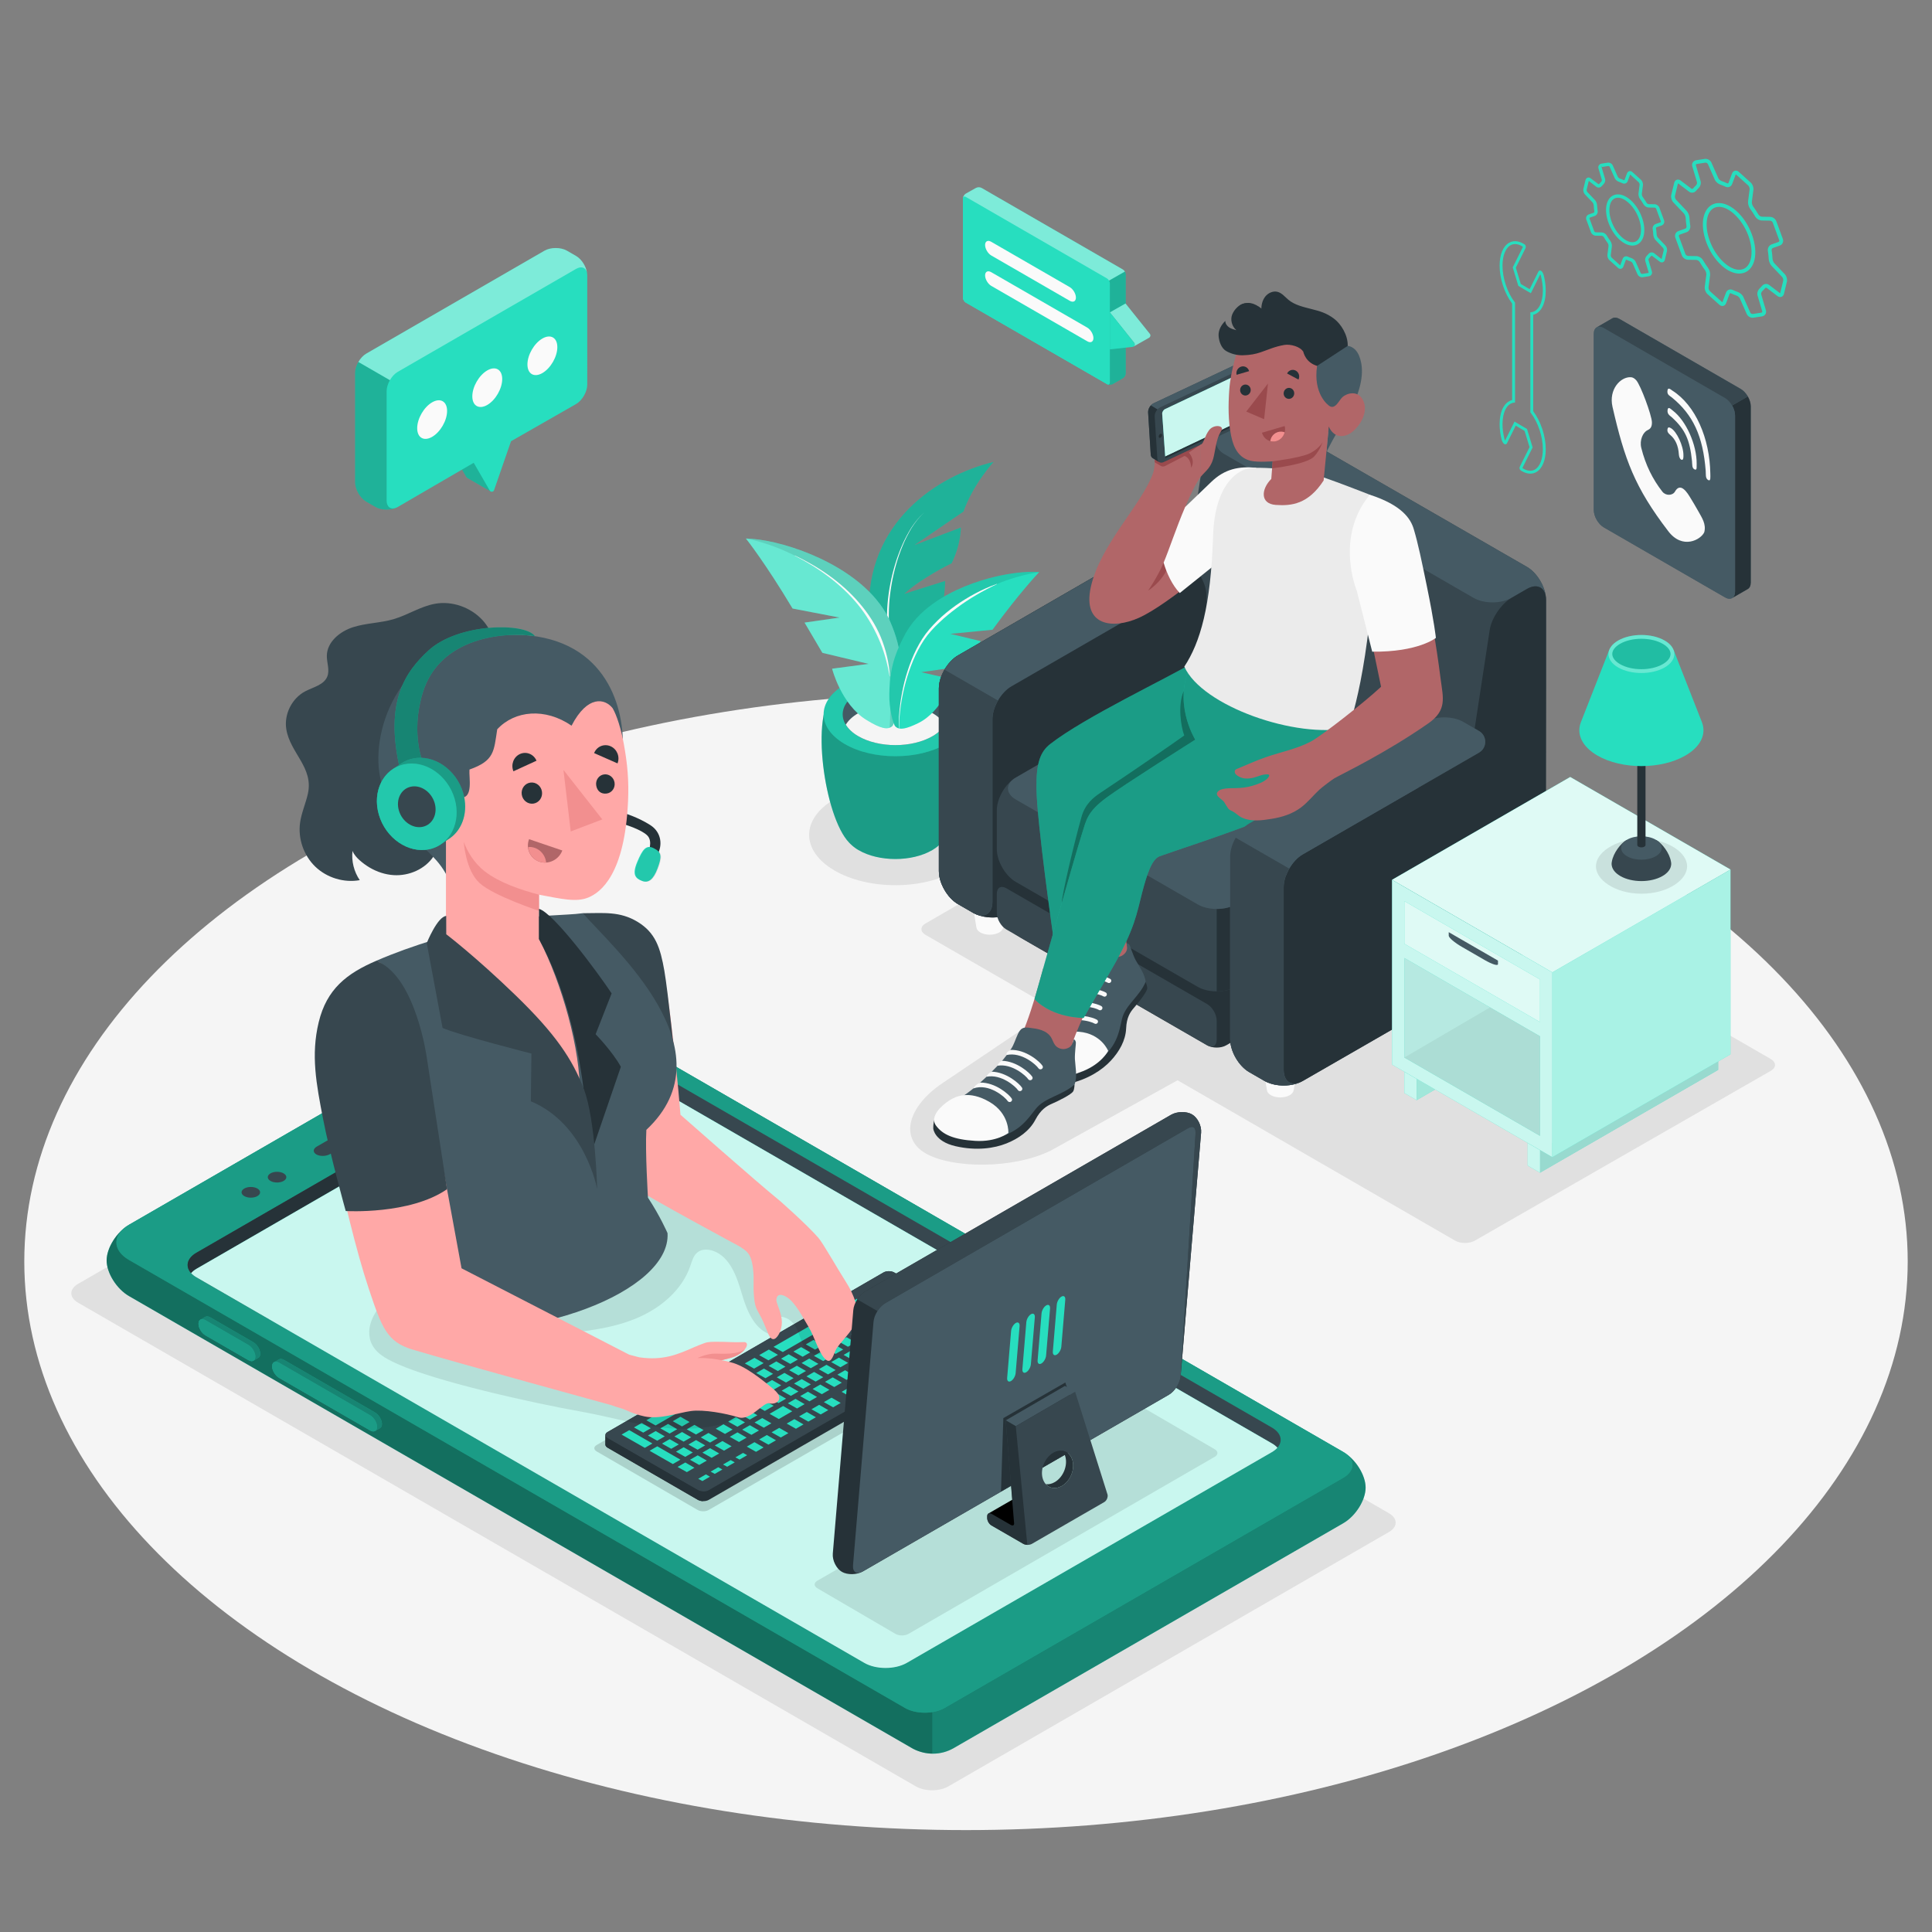 <?xml version="1.0" encoding="utf-8"?>
<!-- Generator: Adobe Illustrator 27.5.0, SVG Export Plug-In . SVG Version: 6.00 Build 0)  -->
<svg version="1.1" xmlns="http://www.w3.org/2000/svg" xmlns:xlink="http://www.w3.org/1999/xlink" x="0px" y="0px"
	 viewBox="0 0 500 500" style="enable-background:new 0 0 500 500;" xml:space="preserve">
<rect x="0" y="0" width="500" height="500" fill="#808080" stroke="none"/>
<g id="Floor">
	<ellipse id="Floor_2_" style="fill:#F5F5F5;" cx="250" cy="326.47" rx="243.714" ry="147.157"/>
</g>
<g id="Shadows">
	<path id="Shadow_1_" style="fill:#E0E0E0;" d="M20.199,337.132l216.817,125.179c2.326,1.343,6.098,1.343,8.425,0l114.012-65.825
		c2.326-1.343,2.326-3.521,0-4.864L142.636,266.443c-2.326-1.343-6.098-1.343-8.425,0L20.199,332.268
		C17.873,333.611,17.873,335.789,20.199,337.132z"/>
	<path id="Shadow_20_" style="fill:#E0E0E0;" d="M247.513,206.84c8.718,5.09,8.718,13.343,0,18.433
		c-8.719,5.09-22.854,5.09-31.572,0c-8.718-5.09-8.718-13.343,0.001-18.433C224.66,201.75,238.795,201.75,247.513,206.84z"/>
	<path id="Shadow_21_" style="fill:#E0E0E0;" d="M458.341,274.111l-137.316-79.314c-1.387-0.852-3.656-0.886-5.067-0.075
		l-76.437,44.272c-1.412,0.811-1.413,2.129-0.003,2.943l33.059,19.075l-28.622,19.271c-9.161,6.171-11.132,14.323-4.402,18.209
		c6.73,3.886,22.525,4.157,32.425-0.742l32.771-18.175l13.717,7.915l58.104,33.581c1.41,0.814,3.698,0.818,5.11,0.008l76.615-43.958
		C459.708,276.31,459.728,274.963,458.341,274.111z"/>
</g>
<g id="Character_2">
	<g id="Mobile_1_">
		<g id="Mobile_2_">
			<path style="fill:#27DEBF;" d="M347.632,394.211l-100.798,58.185c-3.271,1.889-7.126,1.929-10.517,0.197L33.385,335.424
				c-3.197-1.846-5.789-5.974-5.79-9.221c-0.001-3.247,2.59-7.375,5.788-9.221l100.425-57.98c3.184-1.838,8.394-1.838,11.577,0
				L347.632,375.77c3.197,1.846,5.789,5.974,5.789,9.221C353.421,388.238,350.829,392.366,347.632,394.211z"/>
			<g>
				<path style="opacity:0.5;" d="M133.807,259.002l-100.424,57.98c-3.197,1.846-5.788,5.974-5.788,9.221
					c0.001,3.247,2.593,7.375,5.79,9.221l202.932,117.171c1.61,0.822,3.324,1.231,5.031,1.247V314.407l-95.963-55.405
					C142.201,257.163,136.991,257.163,133.807,259.002z"/>
				<path style="opacity:0.4;" d="M246.834,452.397l100.798-58.185c3.197-1.846,5.789-5.974,5.789-9.221
					c0-3.247-2.592-7.375-5.789-9.221l-106.284-61.364v139.434C243.236,453.857,245.116,453.389,246.834,452.397z"/>
			</g>
			<path style="fill:#27DEBF;" d="M244.436,442.029c-2.807,1.621-7.401,1.621-10.208,0L33.358,326.058
				c-4.319-2.493-4.319-6.573,0-9.067l100.441-57.99c3.184-1.838,8.394-1.838,11.577,0L347.623,375.77
				c3.184,1.838,3.184,4.846,0,6.684L244.436,442.029z"/>
			<path style="opacity:0.3;" d="M244.436,442.029c-2.807,1.621-7.401,1.621-10.208,0L33.358,326.058
				c-4.319-2.493-4.319-6.573,0-9.067l100.441-57.99c3.184-1.838,8.394-1.838,11.577,0L347.623,375.77
				c3.184,1.838,3.184,4.846,0,6.684L244.436,442.029z"/>
			<path style="fill:#37474F;" d="M234.681,430.352c-3.038,1.754-7.964,1.754-11.002,0L50.837,330.561
				c-3.038-1.754-3.038-4.598,0-6.352l94.487-54.546c3.026-1.747,7.976-1.747,11.002,0l172.842,99.792
				c3.026,1.747,3.025,4.605,0,6.352L234.681,430.352z"/>
			<path style="fill:#263238;" d="M150.49,268.371c-1.88,0.046-3.738,0.467-5.166,1.292l-94.487,54.546
				c-3.038,1.754-3.038,4.598,0,6.352l18.729,10.813l80.924-51.676V268.371z"/>
			<path style="fill:#27DEBF;" d="M156.391,273.793c-3.025-1.747-7.976-1.747-11.002,0l-94.487,54.546
				c-0.6,0.347-1.074,0.737-1.436,1.152c0.354,0.385,0.81,0.746,1.371,1.07l172.842,99.792c3.038,1.754,7.964,1.754,11.002,0
				l94.487-54.546c0.593-0.342,1.066-0.729,1.426-1.14c-0.352-0.389-0.797-0.757-1.362-1.083L156.391,273.793z"/>
			<path style="opacity:0.75;fill:#FFFFFF;" d="M156.391,273.793c-3.025-1.747-7.976-1.747-11.002,0l-94.487,54.546
				c-0.6,0.347-1.074,0.737-1.436,1.152c0.354,0.385,0.81,0.746,1.371,1.07l172.842,99.792c3.038,1.754,7.964,1.754,11.002,0
				l94.487-54.546c0.593-0.342,1.066-0.729,1.426-1.14c-0.352-0.389-0.797-0.757-1.362-1.083L156.391,273.793z"/>
			<g>
				<path style="fill:#37474F;" d="M85.374,298.696l16.746-9.668c0.999-0.577,1.049-1.483,0.112-2.024
					c-0.937-0.541-2.507-0.512-3.506,0.065l-16.746,9.668c-0.999,0.577-1.049,1.483-0.112,2.024
					C82.806,299.302,84.375,299.273,85.374,298.696z"/>
				<g>
					<path style="fill:#37474F;" d="M114.13,282.119c0.937-0.541,0.937-1.418,0-1.96c-0.937-0.541-2.457-0.541-3.394,0
						c-0.937,0.541-0.937,1.418,0,1.96S113.193,282.66,114.13,282.119z"/>
					<path style="fill:#37474F;" d="M120.918,278.195c0.937-0.541,0.937-1.418,0-1.959c-0.937-0.541-2.457-0.541-3.394,0
						c-0.937,0.541-0.937,1.418,0,1.959C118.461,278.736,119.981,278.736,120.918,278.195z"/>
					<path style="fill:#37474F;" d="M66.611,309.55c0.937-0.541,0.937-1.418,0-1.959c-0.937-0.541-2.457-0.541-3.394,0
						c-0.937,0.541-0.937,1.419,0,1.96C64.155,310.091,65.674,310.091,66.611,309.55z"/>
					<path style="fill:#37474F;" d="M73.399,305.626c0.937-0.541,0.937-1.418,0-1.959c-0.937-0.541-2.457-0.541-3.394,0
						c-0.937,0.541-0.937,1.418,0,1.96C70.943,306.167,72.462,306.167,73.399,305.626z"/>
				</g>
			</g>
			<g>
				<path style="fill:#27DEBF;" d="M97.041,365.536c0.999,0.577,1.809,1.922,1.809,3.004c0,0.522-0.19,0.884-0.498,1.055
					c-0.218,0.121-1.04,0.612-1.267,0.738c-0.329,0.183-0.792,0.147-1.305-0.149l-23.534-13.587
					c-0.999-0.577-1.809-1.922-1.809-3.004c0-0.499,0.173-0.851,0.457-1.031c0.224-0.141,1.08-0.635,1.306-0.761
					c0.329-0.184,0.793-0.149,1.308,0.148L97.041,365.536z"/>
				<path style="opacity:0.4;" d="M97.041,365.536c0.999,0.577,1.809,1.922,1.809,3.004c0,0.522-0.19,0.884-0.498,1.055
					c-0.218,0.121-1.04,0.612-1.267,0.738c-0.329,0.183-0.792,0.147-1.305-0.149l-23.534-13.587
					c-0.999-0.577-1.809-1.922-1.809-3.004c0-0.499,0.173-0.851,0.457-1.031c0.224-0.141,1.08-0.635,1.306-0.761
					c0.329-0.184,0.793-0.149,1.308,0.148L97.041,365.536z"/>
				<path style="fill:#27DEBF;" d="M95.779,366.265l-23.534-13.587c-0.999-0.577-1.809-0.167-1.809,0.915
					c0,1.082,0.81,2.427,1.809,3.004l23.534,13.587c0.999,0.577,1.809,0.167,1.809-0.915
					C97.588,368.187,96.778,366.842,95.779,366.265z"/>
				<path style="opacity:0.3;" d="M95.779,366.265l-23.534-13.587c-0.999-0.577-1.809-0.167-1.809,0.915
					c0,1.082,0.81,2.427,1.809,3.004l23.534,13.587c0.999,0.577,1.809,0.167,1.809-0.915
					C97.588,368.187,96.778,366.842,95.779,366.265z"/>
			</g>
			<g>
				<path style="fill:#27DEBF;" d="M65.54,347.349c0.999,0.577,1.809,1.922,1.809,3.004c0,0.522-0.19,0.884-0.499,1.055
					c-0.218,0.12-1.04,0.612-1.267,0.738c-0.329,0.183-0.792,0.147-1.305-0.149l-11.094-6.406c-0.999-0.577-1.809-1.922-1.809-3.004
					c0-0.499,0.173-0.851,0.457-1.031c0.224-0.141,1.08-0.635,1.306-0.761c0.329-0.184,0.793-0.15,1.308,0.148L65.54,347.349z"/>
				<path style="opacity:0.4;" d="M65.54,347.349c0.999,0.577,1.809,1.922,1.809,3.004c0,0.522-0.19,0.884-0.499,1.055
					c-0.218,0.12-1.04,0.612-1.267,0.738c-0.329,0.183-0.792,0.147-1.305-0.149l-11.094-6.406c-0.999-0.577-1.809-1.922-1.809-3.004
					c0-0.499,0.173-0.851,0.457-1.031c0.224-0.141,1.08-0.635,1.306-0.761c0.329-0.184,0.793-0.15,1.308,0.148L65.54,347.349z"/>
				<path style="fill:#27DEBF;" d="M64.278,348.078l-11.094-6.406c-0.999-0.577-1.809-0.167-1.809,0.915
					c0,1.082,0.81,2.427,1.809,3.004l11.094,6.406c0.999,0.577,1.809,0.167,1.809-0.915C66.087,350,65.277,348.655,64.278,348.078z"
					/>
				<path style="opacity:0.3;" d="M64.278,348.078l-11.094-6.406c-0.999-0.577-1.809-0.167-1.809,0.915
					c0,1.082,0.81,2.427,1.809,3.004l11.094,6.406c0.999,0.577,1.809,0.167,1.809-0.915C66.087,350,65.277,348.655,64.278,348.078z"
					/>
			</g>
		</g>
	</g>
	<g id="Keyboard_1_">
		<path id="Shadow_15_" style="opacity:0.15;" d="M154.403,375.619l26.15,15.161c0.786,0.455,2.06,0.456,2.847,0.003l75.058-43.276
			c0.787-0.453,0.787-1.19,0.002-1.645l-26.151-15.162c-0.786-0.455-2.06-0.456-2.847-0.003l-75.058,43.276
			C153.617,374.427,153.617,375.164,154.403,375.619z"/>
		<g id="Keyboard_4_">
			<g id="XMLID_3931_">
				<path id="XMLID_3936_" style="fill:#263238;" d="M255.401,343.628c0-0.292-0.192-0.584-0.578-0.806l-23.395-13.505
					c-0.771-0.445-2.02-0.445-2.79,0.001l-71.387,41.283c-0.385,0.223-0.577,0.514-0.577,0.805c0,0.291,0,2.163,0,2.453
					c-0.001,0.292,0.193,0.584,0.579,0.806l23.383,13.504c0.772,0.443,2.022,0.442,2.792-0.003l71.395-41.217
					c0.384-0.222,0.576-0.512,0.578-0.802C255.403,345.854,255.401,343.919,255.401,343.628z"/>
				<path id="XMLID_3935_" style="fill:#37474F;" d="M180.636,385.653l-23.383-13.442c-0.771-0.444-0.772-1.164-0.002-1.61
					l71.387-41.283c0.77-0.446,2.02-0.446,2.79-0.001l23.395,13.505c0.771,0.445,0.771,1.167,0,1.611l-71.395,41.217
					C182.658,386.095,181.407,386.097,180.636,385.653z"/>
				<path id="XMLID_3933_" style="fill:#263238;" d="M181.942,385.985v2.508c-0.473-0.011-0.945-0.118-1.311-0.322l-23.375-13.504
					c-0.387-0.225-0.58-0.515-0.58-0.806v-2.46c0,0.29,0.194,0.58,0.58,0.806l23.375,13.449
					C180.997,385.862,181.469,385.974,181.942,385.985z"/>
			</g>
			<path id="XMLID_3768_" style="fill:#27DEBF;" d="M229.863,331.448c0.025,0,0.045,0.006,0.05,0.01l2.315,1.336l-3.141,1.814
				l-2.393-1.345l3.138-1.812L229.863,331.448z M233.486,333.541c0.026,0,0.046,0.006,0.051,0.009l2.315,1.337l-2.466,1.424
				l-2.394-1.346l2.464-1.423L233.486,333.541z M225.473,333.981c0.026,0,0.045,0.006,0.051,0.009l2.316,1.337l-2.466,1.424
				l-2.394-1.346l2.463-1.422L225.473,333.981z M237.111,335.634c0.027,0,0.047,0.006,0.053,0.009l2.314,1.336l-3.986,2.301
				l-2.395-1.345l3.983-2.3L237.111,335.634z M229.772,335.685c0.026,0,0.046,0.006,0.051,0.009l2.316,1.337l-1.96,1.132
				l-2.395-1.346l1.958-1.13L229.772,335.685z M221.76,336.125c0.026,0,0.046,0.006,0.051,0.01l2.315,1.336l-2.466,1.425
				l-2.393-1.346l2.463-1.422L221.76,336.125z M226.564,337.535c0.027,0,0.048,0.007,0.054,0.01l2.314,1.337l-1.961,1.131
				l-2.393-1.345l1.957-1.13L226.564,337.535z M240.735,337.726c0.027,0,0.047,0.006,0.053,0.01l2.314,1.337l-3.142,1.814
				l-2.394-1.346l3.139-1.812L240.735,337.726z M218.046,338.27c0.026,0,0.046,0.006,0.051,0.009l2.315,1.337l-17.826,10.292
				l-2.394-1.347l17.823-10.289L218.046,338.27z M231.878,338.655c0.027,0,0.047,0.006,0.054,0.009l2.314,1.336l-1.96,1.131
				l-2.394-1.345l1.956-1.13L231.878,338.655z M223.358,339.388c0.027,0,0.047,0.006,0.053,0.009l2.314,1.337l-1.961,1.131
				l-2.393-1.345l1.956-1.13L223.358,339.388z M244.359,339.819c0.027,0,0.047,0.006,0.054,0.009l2.315,1.336l-1.961,1.131
				l-2.395-1.345l1.957-1.13L244.359,339.819z M236.347,340.26c0.026,0,0.046,0.006,0.052,0.009l2.316,1.337l-1.961,1.132
				l-2.394-1.346l1.958-1.13L236.347,340.26z M228.671,340.506c0.027,0,0.047,0.006,0.053,0.009l2.314,1.337l-1.96,1.131
				l-2.395-1.346l1.957-1.129L228.671,340.506z M220.151,341.24c0.027,0,0.047,0.006,0.054,0.009l2.314,1.337l-1.961,1.131
				l-2.394-1.346l1.958-1.129L220.151,341.24z M241.152,341.671c0.027,0,0.047,0.006,0.054,0.009l2.314,1.337l-1.96,1.131
				l-2.394-1.345l1.957-1.13L241.152,341.671z M233.14,342.112c0.026,0,0.046,0.006,0.051,0.009l2.315,1.336l-1.96,1.132
				l-2.394-1.346l1.958-1.13L233.14,342.112z M225.463,342.357c0.026,0,0.046,0.007,0.052,0.01l2.316,1.336l-1.96,1.131
				l-2.395-1.346l1.958-1.129L225.463,342.357z M248.758,342.359c0.027,0,0.047,0.006,0.053,0.01l2.316,1.336l-2.467,1.424
				l-2.394-1.346l2.464-1.421L248.758,342.359z M216.944,343.091c0.027,0,0.047,0.006,0.053,0.009l2.314,1.336l-1.961,1.131
				l-2.393-1.345l1.956-1.13L216.944,343.091z M237.945,343.522c0.028,0,0.047,0.006,0.054,0.009l2.314,1.337l-1.96,1.131
				l-2.394-1.345l1.956-1.13L237.945,343.522z M229.932,343.963c0.027,0,0.047,0.006,0.053,0.009l2.316,1.336l-1.961,1.132
				l-2.394-1.346l1.958-1.13L229.932,343.963z M222.257,344.21c0.026,0,0.046,0.006,0.051,0.009l2.316,1.337l-1.961,1.131
				l-2.394-1.346l1.957-1.129L222.257,344.21z M213.737,344.943c0.027,0,0.047,0.007,0.054,0.009l2.314,1.336l-1.96,1.131
				l-2.393-1.345l1.956-1.13L213.737,344.943z M243.65,345.308c0.026,0,0.046,0.006,0.051,0.01l2.316,1.338l-1.961,1.131
				l-2.394-1.346l1.958-1.13L243.65,345.308z M234.738,345.373c0.027,0,0.048,0.007,0.054,0.011l2.314,1.336l-1.96,1.131
				l-2.395-1.346l1.958-1.129L234.738,345.373z M226.725,345.815c0.027,0,0.047,0.006,0.052,0.009l2.316,1.336l-1.961,1.132
				l-2.394-1.346l1.957-1.13L226.725,345.815z M219.049,346.06c0.027,0,0.048,0.007,0.054,0.01l2.314,1.337l-1.961,1.131
				l-2.394-1.346l1.958-1.129L219.049,346.06z M210.529,346.793c0.026,0,0.046,0.007,0.052,0.01l2.316,1.337l-1.961,1.131
				l-2.394-1.346l1.958-1.129L210.529,346.793z M240.442,347.16c0.028,0,0.048,0.006,0.055,0.009l2.313,1.336l-1.96,1.132
				l-2.394-1.346l1.957-1.13L240.442,347.16z M231.533,347.224c0.026,0,0.045,0.006,0.051,0.01l2.316,1.337l-1.961,1.131
				l-2.394-1.346l1.958-1.129L231.533,347.224z M223.518,347.666c0.027,0,0.047,0.006,0.053,0.009l2.315,1.337l-1.96,1.132
				l-2.394-1.346l1.957-1.13L223.518,347.666z M215.843,347.912c0.026,0,0.046,0.006,0.052,0.01l2.316,1.337l-1.961,1.131
				l-2.394-1.346l1.958-1.129L215.843,347.912z M207.323,348.646c0.026,0,0.046,0.006,0.051,0.009l2.316,1.337l-1.961,1.131
				l-2.393-1.345l1.956-1.13L207.323,348.646z M237.236,349.011c0.027,0,0.047,0.006,0.053,0.009l2.313,1.336l-1.96,1.132
				l-2.394-1.346l1.958-1.13L237.236,349.011z M228.324,349.077c0.027,0,0.047,0.006,0.054,0.009l2.314,1.337l-1.961,1.131
				l-2.394-1.346l1.958-1.129L228.324,349.077z M198.972,349.282c0.027,0,0.047,0.006,0.053,0.009l2.316,1.337l-2.467,1.424
				l-2.395-1.346l2.463-1.422L198.972,349.282z M220.311,349.518c0.027,0,0.047,0.006,0.052,0.009l2.316,1.337l-1.961,1.132
				l-2.394-1.346l1.958-1.13L220.311,349.518z M212.637,349.763c0.026,0,0.045,0.006,0.05,0.009l2.316,1.337l-1.961,1.131
				l-2.394-1.346l1.958-1.129L212.637,349.763z M204.117,350.498c0.027,0,0.047,0.006,0.053,0.01l2.314,1.336l-1.961,1.131
				l-2.394-1.346l1.957-1.129L204.117,350.498z M234.029,350.863c0.026,0,0.046,0.006,0.051,0.009l2.315,1.337l-1.96,1.132
				l-2.394-1.346l1.958-1.13L234.029,350.863z M225.117,350.928c0.027,0,0.048,0.007,0.054,0.01l2.314,1.337l-1.961,1.131
				l-2.394-1.346l1.958-1.129L225.117,350.928z M217.104,351.369c0.027,0,0.047,0.006,0.053,0.01l2.316,1.336l-1.96,1.132
				l-2.394-1.346l1.958-1.13L217.104,351.369z M195.258,351.425c0.027,0,0.048,0.007,0.054,0.01l2.314,1.337l-2.466,1.424
				l-2.395-1.345l2.464-1.423L195.258,351.425z M209.428,351.615c0.027,0,0.048,0.008,0.055,0.011l2.314,1.337l-1.961,1.131
				l-2.394-1.346l1.957-1.129L209.428,351.615z M200.908,352.348c0.027,0,0.049,0.007,0.055,0.01l2.314,1.337l-1.961,1.131
				l-2.393-1.345l1.956-1.13L200.908,352.348z M221.911,352.779c0.026,0,0.046,0.006,0.051,0.009l2.316,1.338l-1.96,1.131
				l-2.395-1.346l1.957-1.129L221.911,352.779z M213.898,353.221c0.026,0,0.046,0.006,0.051,0.009l2.316,1.337l-1.961,1.131
				l-2.393-1.345l1.956-1.13L213.898,353.221z M206.222,353.466c0.026,0,0.046,0.006,0.052,0.01l2.316,1.337l-1.961,1.131
				l-2.394-1.346l1.958-1.129L206.222,353.466z M229.427,353.52c0.026,0,0.046,0.006,0.052,0.009l2.316,1.336l-1.961,1.132
				l-2.394-1.346l1.958-1.13L229.427,353.52z M191.545,353.569c0.027,0,0.047,0.006,0.054,0.009l2.314,1.337l-2.466,1.424
				l-2.394-1.346l2.463-1.423L191.545,353.569z M197.704,354.2c0.026,0,0.045,0.006,0.05,0.009l2.316,1.338l-1.961,1.131
				l-2.394-1.346l1.958-1.129L197.704,354.2z M218.704,354.631c0.029,0,0.05,0.008,0.055,0.01l2.312,1.336l-1.959,1.132
				l-2.395-1.346l1.958-1.129L218.704,354.631z M210.691,355.073c0.026,0,0.046,0.006,0.051,0.009l2.316,1.336l-1.961,1.132
				l-2.394-1.346l1.958-1.13L210.691,355.073z M203.015,355.318c0.026,0,0.046,0.006,0.051,0.009l2.316,1.338l-1.961,1.131
				l-2.394-1.346l1.958-1.129L203.015,355.318z M226.22,355.372c0.026,0,0.046,0.006,0.051,0.009l2.315,1.336l-1.96,1.132
				l-2.394-1.346l1.958-1.13L226.22,355.372z M187.832,355.714c0.027,0,0.047,0.006,0.052,0.009l2.317,1.336l-3.142,1.814
				l-2.394-1.346l3.138-1.812L187.832,355.714z M194.495,356.051c0.026,0,0.046,0.007,0.052,0.01l2.316,1.337l-6.18,3.568
				l-2.394-1.346l6.177-3.566L194.495,356.051z M215.497,356.483c0.026,0,0.046,0.006,0.053,0.009l2.314,1.338l-1.961,1.131
				l-2.394-1.346l1.958-1.129L215.497,356.483z M207.483,356.924c0.027,0,0.047,0.006,0.053,0.009l2.315,1.337l-1.96,1.132
				l-2.394-1.346l1.957-1.13L207.483,356.924z M199.809,357.17c0.025,0,0.045,0.006,0.051,0.009l2.316,1.338l-1.961,1.131
				l-2.394-1.346l1.957-1.129L199.809,357.17z M223.012,357.223c0.027,0,0.047,0.006,0.053,0.009l2.316,1.337l-1.96,1.132
				l-2.394-1.346l1.957-1.13L223.012,357.223z M212.291,358.334c0.026,0,0.046,0.006,0.052,0.009l2.314,1.338l-1.961,1.131
				l-2.394-1.346l1.957-1.129L212.291,358.334z M182.769,358.636c0.025,0,0.044,0.006,0.049,0.01l2.318,1.337l-1.961,1.131
				l-2.394-1.346l1.958-1.129L182.769,358.636z M204.276,358.776c0.027,0,0.047,0.006,0.052,0.009l2.316,1.336l-1.961,1.131
				l-2.393-1.345l1.956-1.13L204.276,358.776z M196.601,359.021c0.025,0,0.044,0.006,0.049,0.009l2.317,1.338l-1.791,1.033
				c-0.125,0.072-0.201,0.194-0.201,0.326c0,0.138,0.077,0.263,0.213,0.342l3.041,1.755l-2.299,1.326l-6.019-3.437l4.659-2.69
				L196.601,359.021z M219.806,359.075c0.026,0,0.046,0.006,0.051,0.009l2.316,1.337l-1.961,1.132l-2.394-1.346l1.958-1.13
				L219.806,359.075z M209.083,360.186c0.026,0,0.046,0.006,0.051,0.009l2.315,1.337l-1.96,1.132l-2.394-1.346l1.957-1.129
				L209.083,360.186z M179.561,360.489c0.027,0,0.047,0.006,0.052,0.009l2.316,1.336l-1.961,1.131l-2.394-1.346l1.957-1.129
				L179.561,360.489z M201.069,360.628c0.027,0,0.047,0.006,0.053,0.009l2.316,1.336l-1.96,1.131l-2.394-1.346l1.956-1.129
				L201.069,360.628z M215.203,361.732c0.027,0,0.047,0.006,0.052,0.009l2.315,1.337l-1.96,1.132l-2.394-1.346l1.957-1.13
				L215.203,361.732z M205.877,362.037c0.026,0,0.046,0.006,0.052,0.009l2.313,1.337l-1.96,1.132l-2.394-1.346l1.958-1.129
				L205.877,362.037z M176.354,362.34c0.027,0,0.048,0.006,0.054,0.01l2.314,1.337l-1.96,1.131l-2.394-1.346l1.958-1.129
				L176.354,362.34z M183.186,362.581c0.027,0,0.047,0.006,0.054,0.009l2.314,1.338l-1.961,1.131l-2.394-1.346l1.958-1.13
				L183.186,362.581z M211.996,363.584c0.027,0,0.047,0.006,0.052,0.009l2.316,1.337l-1.961,1.131l-2.394-1.345l1.956-1.13
				L211.996,363.584z M202.67,363.889c0.026,0,0.046,0.006,0.052,0.01l2.313,1.337l-3.479,2.009l-2.394-1.346l3.476-2.006
				L202.67,363.889z M172.472,364.581c0.026,0,0.046,0.006,0.051,0.009l2.317,1.337l-5.168,2.983l-2.394-1.346l5.165-2.982
				L172.472,364.581z M193.643,364.915c0.027,0,0.047,0.006,0.053,0.009l2.314,1.336l-1.961,1.132l-2.394-1.345l1.958-1.131
				L193.643,364.915z M208.789,365.435c0.027,0,0.047,0.006,0.053,0.009l2.316,1.336l-1.961,1.131l-2.394-1.345l1.957-1.13
				L208.789,365.435z M176.097,366.674c0.027,0,0.047,0.006,0.053,0.009l2.314,1.337l-1.961,1.132l-2.394-1.345l1.958-1.131
				L176.097,366.674z M190.435,366.767c0.028,0,0.047,0.006,0.054,0.009l2.313,1.336l-1.959,1.132l-2.395-1.346l1.957-1.13
				L190.435,366.767z M197.267,367.008c0.026,0,0.047,0.006,0.052,0.009l2.316,1.337l-1.961,1.132l-2.394-1.346l1.956-1.13
				L197.267,367.008z M205.582,367.287c0.027,0,0.047,0.006,0.052,0.009l2.316,1.336l-1.961,1.131l-2.394-1.345l1.957-1.13
				L205.582,367.287z M166.059,368.284c0.027,0,0.047,0.006,0.053,0.01l2.313,1.336l-1.959,1.132l-2.394-1.346l1.958-1.13
				L166.059,368.284z M172.89,368.526c0.027,0,0.047,0.006,0.054,0.009l2.314,1.337l-1.96,1.132l-2.394-1.346l1.956-1.13
				L172.89,368.526z M187.229,368.618c0.027,0,0.047,0.006,0.053,0.009l2.314,1.337l-1.961,1.132l-2.394-1.346l1.958-1.13
				L187.229,368.618z M179.721,368.767c0.027,0,0.047,0.006,0.052,0.01l2.316,1.336l-1.961,1.131l-2.394-1.345l1.956-1.13
				L179.721,368.767z M194.06,368.859c0.027,0,0.047,0.006,0.053,0.009l2.314,1.337l-1.96,1.132l-2.394-1.346l1.957-1.13
				L194.06,368.859z M201.666,369.548c0.027,0,0.047,0.006,0.052,0.009l2.316,1.336l-1.961,1.132l-2.394-1.346l1.957-1.13
				L201.666,369.548z M162.851,370.136c0.027,0,0.047,0.006,0.054,0.009l5.939,3.429l-1.96,1.132l-6.02-3.438l1.959-1.131
				L162.851,370.136z M169.683,370.377c0.027,0,0.047,0.006,0.053,0.01l2.314,1.336l-1.96,1.132l-2.395-1.346l1.958-1.13
				L169.683,370.377z M176.514,370.619c0.027,0,0.047,0.006,0.052,0.009l2.316,1.336l-1.961,1.131l-2.394-1.345l1.957-1.13
				L176.514,370.619z M190.853,370.711c0.027,0,0.047,0.007,0.053,0.009l2.314,1.337l-1.96,1.132l-2.394-1.346l1.956-1.13
				L190.853,370.711z M183.346,370.859c0.026,0,0.045,0.006,0.05,0.01l2.319,1.338l-1.961,1.131l-2.394-1.346l1.956-1.129
				L183.346,370.859z M198.459,371.399c0.027,0,0.047,0.006,0.052,0.009l2.316,1.337l-1.961,1.132l-2.394-1.346l1.956-1.13
				L198.459,371.399z M173.307,372.47c0.027,0,0.047,0.006,0.052,0.009l2.316,1.336l-1.961,1.131l-2.395-1.345l1.958-1.13
				L173.307,372.47z M180.139,372.711c0.026,0,0.045,0.006,0.05,0.009l2.319,1.337l-1.961,1.131l-2.394-1.346l1.957-1.129
				L180.139,372.711z M186.971,372.952c0.026,0,0.046,0.006,0.051,0.009l2.315,1.337l-1.96,1.132l-2.394-1.346l1.957-1.129
				L186.971,372.952z M195.252,373.251c0.027,0,0.047,0.006,0.052,0.01l2.316,1.336l-1.961,1.132l-2.394-1.346l1.957-1.13
				L195.252,373.251z M170.1,374.322c0.027,0,0.047,0.006,0.054,0.009l5.94,3.429l-1.96,1.131l-6.021-3.437l1.959-1.131
				L170.1,374.322z M176.933,374.562c0.025,0,0.044,0.006,0.049,0.009l2.318,1.338l-1.961,1.131l-2.394-1.346l1.958-1.129
				L176.933,374.562z M183.765,374.803c0.025,0,0.044,0.006,0.049,0.009l2.318,1.337l-1.96,1.132l-2.394-1.346l1.958-1.129
				L183.765,374.803z M192.301,376.03c0.027,0,0.047,0.006,0.052,0.01l1.005,0.568l-1.959,1.132l-1.076-0.581l1.948-1.126
				L192.301,376.03z M180.557,376.655c0.026,0,0.046,0.006,0.051,0.009l2.315,1.337l-1.96,1.132l-2.394-1.346l1.958-1.129
				L180.557,376.655z M189.094,377.881c0.027,0,0.047,0.006,0.053,0.009l1.004,0.568l-1.96,1.132l-1.075-0.581l1.948-1.126
				L189.094,377.881z M177.351,378.507c0.026,0,0.046,0.006,0.051,0.01l2.315,1.336l-1.96,1.132l-2.394-1.346l1.956-1.129
				L177.351,378.507z M185.887,379.733c0.027,0,0.047,0.006,0.053,0.009l1.004,0.568l-1.96,1.132l-1.076-0.581l1.948-1.126
				L185.887,379.733z M182.679,381.584c0.027,0,0.048,0.007,0.054,0.01l1.005,0.568l-1.961,1.132l-1.076-0.581l1.949-1.126
				L182.679,381.584z"/>
		</g>
	</g>
	<g id="Character_8_">
		<path id="Shadow_19_" style="opacity:0.1;" d="M95.971,347.285c1.077,2.725,3.413,4.14,6.856,5.689
			c10.103,4.544,34.31,9.992,47.906,12.417c7.909,1.41,15.992,4.016,24.077,4.348c7.23,0.296,14.727-1.039,20.731-5.077
			c0.807-0.543,1.625-1.187,1.94-2.107c0.481-1.404-0.428-2.978-1.692-3.756c-1.263-0.778-2.794-0.954-4.267-1.131
			c-16.08-1.931-31.887-6.121-46.811-12.411c6.711-0.705,13.526-1.435,19.772-3.989c6.246-2.554,11.955-7.226,14.156-13.605
			c0.442-1.283,0.798-2.707,1.86-3.552c1.118-0.889,2.738-0.863,4.083-0.383c4.389,1.567,6.124,6.716,7.431,11.189
			c1.307,4.474,3.454,9.59,7.999,10.621c-1.653-0.967-1.046-3.86,0.739-4.552c1.785-0.692,3.866,0.392,4.929,1.984
			c1.026,1.537,1.335,3.444,2.21,5.071c0.875,1.627,2.772,3.031,4.482,2.332c0.921-0.376,1.525-1.262,1.978-2.148
			c2.424-4.73,1.978-10.554-0.138-15.43c-2.116-4.876-5.733-8.943-9.575-12.616c-5.349-5.113-11.366-9.705-18.294-12.304
			c-14.505-5.441-30.812-1.471-45.181,4.321c-10.832,4.367-21.254,9.75-31.089,16.05c-3.637,2.33-7.281,4.805-10.242,7.981
			c-2.188,2.347-4.495,5.664-4.258,9.036C95.628,346.036,95.744,346.709,95.971,347.285z"/>
		<g id="Character_9_">
			<g id="Arm_6_">
				<path style="fill:#FFA8A7;" d="M218.9,331.715c-2.121-3.288-5.918-10.024-7.11-11.381c-3.249-3.699-9.954-9.549-9.954-9.549
					c-6.314-5.151-25.73-22.293-25.73-22.293s-3.028-38.026-6.355-44.085c-3.884-7.075-11.261-7.364-18.904-7.83
					c0,0-1.953,8.256-2.782,15.017c0,0,6.873,42.612,7.695,46.577c0.821,3.964,2.829,5.703,6.924,8.327
					c6.25,4.005,28.855,16.154,28.855,16.154l1.107,0.773c0.764,0.533,1.34,1.291,1.642,2.172c0.232,0.676,0.465,1.577,0.591,2.7
					c0.357,3.157-0.048,4.047,0.27,7.441c0.318,3.394,1.043,3.335,2.352,6.285c1.21,2.728,1.563,4.435,2.565,4.542
					c1.002,0.106,2.284-2.123,2.284-4.379c0-2.256-1.375-4.727-1.421-5.675c-0.039-0.813,0.45-2.133,2.589-0.871
					c2.242,1.322,4.137,5.091,5.728,7.743c1.591,2.652,2.439,6.152,4.054,8.061c1.615,1.909,2.204-0.212,2.946-1.969
					c0.743-1.757,4.349-4.713,5.304-7.577C222.507,339.034,221.021,335.003,218.9,331.715z"/>
				<path style="fill:#37474F;" d="M150.847,236.338c5.258,0,9.53-0.577,14.164,2.237c4.634,2.814,5.878,6.684,6.927,12.683
					c0.956,5.463,2.877,24.261,2.877,24.261s-13.352,7.37-24.97,2.667L150.847,236.338z"/>
				<g>
					<path style="fill:#27DEBF;" d="M206.746,339.195l0-0.002c-0.009-0.012-0.018-0.027-0.027-0.04
						C206.729,339.167,206.737,339.181,206.746,339.195z"/>
				</g>
			</g>
			<g>
				<path style="fill:#263238;" d="M161.911,210.555c0,0,3.268,1.001,6.335,2.944c3.067,1.943,3.177,5.376,1.938,7.577l-2.415-0.474
					c0,0,1.242-2.829-0.209-4.342c-1.451-1.513-5.687-2.822-5.687-2.822L161.911,210.555z"/>
				<path style="fill:#27DEBF;" d="M169.176,219.511c-1.957-0.951-2.895,0.272-4.278,3.589c-1.383,3.318-0.432,4.23,1.249,4.886
					c1.681,0.655,2.971-0.446,4.005-3.193C171.314,221.704,171.285,220.535,169.176,219.511z"/>
				<path style="opacity:0.1;" d="M169.336,219.541c-1.957-0.951-2.895,0.272-4.278,3.589c-1.383,3.318-0.432,4.23,1.249,4.886
					c1.681,0.655,2.971-0.446,4.005-3.193C171.475,221.734,171.446,220.565,169.336,219.541z"/>
			</g>
			<g>
				<path id="Chest_2_" style="fill:#455A64;" d="M129.148,238.762c-11.038,2.473-22.82,5.986-31.674,9.85
					c0,0-0.714,37.911,5.43,56.034c6.143,18.123,4.362,38.705,4.362,38.705c29.971,4.848,66.395-9.091,65.494-24.214
					c0,0-1.92-4.427-5.063-9.181c0,0-0.749-12.151-0.417-17.553c21.967-20.598-8.551-46.965-16.432-56.065
					C146.053,237,139.012,236.551,129.148,238.762z"/>
				<path style="fill:#37474F;" d="M127.344,183.051c-1.424,2.55-0.836,5.555-0.249,8.255c0.449,2.067,1.672,4.61,1.158,6.701
					c-0.715,2.908-2.674,5.348-4.983,7.183c-0.594,0.472-1.226,0.971-1.893,1.336c-0.569,0.312-1.228,0.452-1.811,0.777
					c-1.234,0.687-2.228,1.771-2.95,2.973c-1.045,1.74-1.585,3.728-2.134,5.682c-0.549,1.954-1.134,3.936-2.251,5.631
					c-2.199,3.336-6.356,5.14-10.345,4.895c-2.198-0.135-4.334-0.851-6.227-1.963c-0.953-0.56-1.846-1.22-2.666-1.962
					c-0.536-0.485-1.329-1.281-1.764-2.338c-0.301,2.637,0.379,5.375,1.878,7.565c-4.098,0.73-8.511-0.611-11.51-3.497
					c-2.999-2.886-4.509-7.245-3.937-11.367c0.356-2.564,1.452-4.966,2.018-7.492c1.523-6.799-4.579-10.52-5.583-16.718
					c-0.624-3.855,1.45-7.997,4.91-9.807c2.085-1.091,4.837-1.644,5.704-3.831c0.666-1.68-0.147-3.557-0.123-5.365
					c0.046-3.577,3.38-6.307,6.788-7.393c3.408-1.086,7.085-1.07,10.516-2.083c3.663-1.082,6.958-3.313,10.718-3.981
					c4.418-0.785,9.142,0.909,12.199,4.16c1.411,1.501,2.181,3.245,3.429,4.796c1.235,1.534,3.168,2.349,4.084,4.17
					c1.207,2.4,1.569,5.392,0.26,7.738C131.288,179.43,128.636,180.737,127.344,183.051z"/>
				<path style="fill:#455A64;" d="M161.17,191.135c-0.423-11.905-7.327-28.883-32.898-26.711
					c-24.917,2.116-32.255,24.342-29.956,36.414c3.175,16.666,15.296,17.735,18.443,28.625L161.17,191.135z"/>
				<g>
					<path style="fill:#FFA8A7;" d="M105.437,200.232c1.681-1.902,3.889-2.711,6.26-2.08c1.306,0.348,2.196,1.044,3.082,2.026
						c1.15,1.275,1.133,2.982,1.945,4.456c0.505,0.915,1.4,1.669,2.441,1.764c3.424,0.312,2.148-5.256,2.335-7.24
						c6.475-2.297,6.299-4.697,7.181-10.416c4.535-4.906,12.416-5.627,19.236-0.937c4.164-8.034,8.673-7.023,10.626-4.526
						c1.06,1.781,2.208,5.411,2.912,9.307c0.934,5.169,1.32,9.456,1.085,14.695c-0.839,19.106-7.143,23.7-10.28,24.991
						c-3.138,1.292-6.963,0.356-12.766-0.731v11.484c5.96,11.456,10.79,28.786,10.559,40.103
						c-9.237-17.481-23.678-26.826-30.509-33.176c-2.807-2.609-4.13-4.767-4.13-4.767v-30.225c0,0-2.52,2.694-6.528-0.488
						C103.537,210.226,101.903,204.232,105.437,200.232z"/>
					<g id="XMLID_444_">
						<path id="XMLID_451_" style="fill:#F28F8F;" d="M139.487,231.538c-4.968-1.297-10.349-3.183-14.033-6.036
							c-2.925-2.266-4.602-5.376-5.427-7.608c0,0,0.43,7.37,4.139,10.688c3.709,3.318,15.328,7.15,15.328,7.15L139.487,231.538z"/>
					</g>
					<g>
						<g id="XMLID_441_">
							<path id="XMLID_443_" style="fill:#263238;" d="M140.265,204.901c0.208,1.503-0.798,2.88-2.245,3.076
								c-1.448,0.195-2.789-0.865-2.996-2.368c-0.207-1.503,0.798-2.88,2.245-3.076
								C138.717,202.338,140.059,203.398,140.265,204.901z"/>
						</g>
						<g id="XMLID_439_">
							<path id="XMLID_440_" style="fill:#263238;" d="M159.054,202.569c0.189,1.366-0.725,2.619-2.041,2.796
								c-1.447,0.196-2.516-0.649-2.723-2.152c-0.189-1.366,0.725-2.618,2.041-2.796
								C157.646,200.238,158.866,201.202,159.054,202.569z"/>
						</g>
						<g id="XMLID_429_">
							<polygon id="XMLID_438_" style="fill:#F28F8F;" points="145.82,199.26 147.704,215.176 155.875,212.06 							"/>
						</g>
						<path id="XMLID_424_" style="fill:#263238;" d="M138.849,196.871l-5.971,2.739c-0.723-1.71,0.027-3.711,1.676-4.467
							C136.203,194.387,138.126,195.16,138.849,196.871z"/>
						<path id="XMLID_332_" style="fill:#B16668;" d="M136.919,217.18l8.608,2.924c-0.899,2.407-3.556,3.705-5.933,2.897
							C137.217,222.194,136.019,219.587,136.919,217.18z"/>
						<path style="fill:#F28F8F;" d="M137.127,219.187c2.258,0.094,3.976,1.855,4.218,4.034c-0.58,0.038-1.174-0.024-1.751-0.22
							c-1.69-0.574-2.74-2.069-2.909-3.744C136.837,219.248,136.971,219.181,137.127,219.187z"/>
						<path id="XMLID_331_" style="fill:#263238;" d="M159.816,197.564l-6.06-2.665c0.679-1.714,2.586-2.507,4.259-1.771
							C159.689,193.863,160.495,195.849,159.816,197.564z"/>
					</g>
				</g>
				<g>
					<path style="fill:#263238;" d="M139.493,235.208c3.855,1.126,15.133,16.383,18.797,21.882l-4.143,10.565
						c0,0,4.367,4.478,6.531,8.427l-8.425,24.547c0,0,0.752-32.712-12.76-57.602V235.208z"/>
					<path style="fill:#37474F;" d="M151.126,281.91c2.977,7.793,3.424,25.852,3.424,25.852s-3.027-16.847-17.169-22.751
						c0.006-0.811,0.15-12.35,0.15-12.35s-18.955-4.819-22.998-6.636l-4.094-21.965c0,0,2.735-6.825,5.042-7.019l0.009,4.744
						c0,0,7.625,5.808,17.932,15.788C143.729,267.553,148.149,274.116,151.126,281.91z"/>
				</g>
			</g>
			<g>
				<path style="fill:#FFA8A7;" d="M200.255,359.573c-3.065-2.575-7.496-6.13-11.043-6.989c-0.457-0.105-1.154-0.362-2.489-0.554
					c1.171-0.333,2.361-0.515,3.49-1.002c1.121-0.483,2.168-1.212,2.834-2.235c0.268-0.411,0.429-1.047,0.025-1.325
					c-0.146-0.101-0.329-0.149-0.506-0.14c-2.594,0.135-4.666-0.099-7.03-0.074c-1.032,0.011-2.197-0.031-3.164,0.319
					c-0.942,0.342-1.88,0.702-2.798,1.107c-4.169,1.839-7.971,3.499-14.164,2.586l-2.581-0.681l-43.381-22.348l-8.224-44.793
					c0,0-1.97-27.787-13.257-34.521c-5.998,2.275-12.568,7.917-14.344,14.039c-2.098,7.232-1.282,17.499,2.295,33.424
					c2.994,13.33,6.132,26.985,9.528,37.154c3.37,10.093,4.69,13.744,11.341,15.731c11.169,3.337,51.472,14.392,51.472,14.392
					s0.963,0.383,2.519,0.824c1.393,0.395,2.696,1.35,6.006,2.074c3.923,0.858,8.705-0.935,12.016-1.387
					c3.31-0.452,9.073,0.62,12.26,1.617c3.188,0.997,6.498-4.059,8.092-3.616C200.745,363.619,203.32,362.147,200.255,359.573z"/>
				<path style="fill:#F28F8F;" d="M185.138,350.318c-2.258-0.043-4.644,1.15-4.644,1.15s2.769-0.17,6.228,0.562
					c1.171-0.333,2.361-0.515,3.49-1.002c0.989-0.427,1.921-1.045,2.584-1.888C191.04,350.557,187.395,350.361,185.138,350.318z"/>
				<path style="fill:#37474F;" d="M97.474,248.611c-7.773,3.316-12.923,7.382-14.991,15.925c-2.069,8.543-0.612,16.059,1.14,25.109
					c1.752,9.05,5.852,23.769,5.852,23.769s16.62,1.007,26.213-5.653l-5.248-34.125c0,0-2.778-20.26-12.473-24.713"/>
			</g>
			<g id="XMLID_453_">
				<path id="XMLID_3448_" style="fill:#27DEBF;" d="M110.843,168.388c-5.841,5.407-11.447,13.084-7.293,30.837
					c-2.507,2.229-3.571,6.065-2.414,10.014c1.606,5.482,6.867,9.088,11.753,8.053c4.885-1.034,7.543-6.317,5.938-11.799
					c-1.201-4.101-5.609-8.071-9.229-7.811c0,0-3.465-7.594-0.213-18.35c4.434-14.664,21.526-15.878,29.051-14.693
					C135.905,161.036,118.56,161.244,110.843,168.388z"/>
				<path id="XMLID_478_" style="opacity:0.4;" d="M110.843,168.388c-5.841,5.407-11.447,13.084-7.293,30.837
					c-2.507,2.229-3.571,6.065-2.414,10.014c1.606,5.482,6.867,9.088,11.753,8.053c4.885-1.034,7.543-6.317,5.938-11.799
					c-1.201-4.101-5.609-8.071-9.229-7.811c0,0-3.465-7.594-0.213-18.35c4.434-14.664,21.526-15.878,29.051-14.693
					C135.905,161.036,118.56,161.244,110.843,168.388z"/>
				<path style="fill:#27DEBF;" d="M119.874,205.229c-1.779-6.075-7.61-10.07-13.023-8.924c-0.85,0.18-1.636,0.479-2.354,0.876
					c-0.608,0.337-2.451,1.605-2.811,1.843c-3.454,2.284-5.047,6.989-3.627,11.839c1.78,6.075,7.61,10.07,13.023,8.924
					c1.029-0.218,1.965-0.609,2.797-1.139c0.438-0.279,2.16-1.427,2.583-1.727C119.767,214.585,121.265,209.977,119.874,205.229z"/>
				<path style="opacity:0.3;" d="M119.874,205.229c-1.779-6.075-7.61-10.07-13.023-8.924c-0.85,0.18-1.636,0.479-2.354,0.876
					c-0.608,0.337-2.451,1.605-2.811,1.843c-3.454,2.284-5.047,6.989-3.627,11.839c1.78,6.075,7.61,10.07,13.023,8.924
					c1.029-0.218,1.965-0.609,2.797-1.139c0.438-0.279,2.16-1.427,2.583-1.727C119.767,214.585,121.265,209.977,119.874,205.229z"/>
				<path id="XMLID_474_" style="fill:#27DEBF;" d="M117.662,206.712c-1.779-6.075-7.61-10.07-13.023-8.924
					c-5.413,1.146-8.359,7-6.58,13.075c1.78,6.075,7.61,10.07,13.023,8.924C116.495,218.64,119.441,212.787,117.662,206.712z"/>
				<path id="XMLID_473_" style="opacity:0.1;" d="M117.662,206.712c-1.779-6.075-7.61-10.07-13.023-8.924
					c-5.413,1.146-8.359,7-6.58,13.075c1.78,6.075,7.61,10.07,13.023,8.924C116.495,218.64,119.441,212.787,117.662,206.712z"/>
				<path id="XMLID_468_" style="fill:#37474F;" d="M112.486,207.808c-0.84-2.867-3.592-4.753-6.146-4.212
					c-2.555,0.541-3.945,3.304-3.105,6.171c0.84,2.867,3.592,4.753,6.147,4.212C111.936,213.438,113.326,210.675,112.486,207.808z"
					/>
			</g>
		</g>
	</g>
	<g id="Monitor_1_">
		<path id="Shadow" style="opacity:0.1;" d="M231.747,422.844l-20.221-11.807c-0.925-0.54-0.923-1.413,0.005-1.948l79.293-45.78
			c0.928-0.536,2.431-0.533,3.357,0.006l20.197,11.752c0.926,0.539,0.925,1.41-0.003,1.947l-79.273,45.838
			C234.174,423.388,232.672,423.385,231.747,422.844z"/>
		<g id="Monitor">
			<g id="XMLID_5610_">
				<g id="XMLID_5630_">
					<path id="XMLID_5631_" style="fill:#263238;" d="M305.542,356.145l5.305-63.02c0.146-1.773-0.907-3.887-2.352-4.721
						c-1.445-0.835-3.866-0.79-5.407,0.1l-79.2,45.726c-1.541,0.89-2.908,3.048-3.055,4.821l-5.305,63.02
						c-0.146,1.773,0.907,3.887,2.352,4.721c1.445,0.834,3.866,0.79,5.407-0.1l79.201-45.726
						C304.028,360.076,305.395,357.918,305.542,356.145z"/>
				</g>
				<g id="XMLID_5628_">
					<path style="fill:#37474F;" d="M310.844,293.125l-5.306,63.015l3.851-62.54c0.145-1.775-0.495-2.445-2.037-1.562
						l-78.235,45.214c-0.757,0.436-1.474,1.183-2.027,2.047l-5.229-3.017c0.543-0.863,1.261-1.61,2.027-2.057l79.196-45.729
						c1.542-0.883,3.967-0.931,5.413-0.097C309.941,289.235,310.989,291.35,310.844,293.125z"/>
				</g>
				<g id="XMLID_5626_">
					<path id="XMLID_5627_" style="fill:#455A64;" d="M220.762,405.092l5.305-63.02c0.146-1.773,1.514-3.931,3.055-4.821
						l78.229-45.209c1.541-0.889,2.185-0.214,2.038,1.559l-3.847,62.543c-0.146,1.773-1.514,3.931-3.055,4.821l-79.201,45.726
						C221.746,407.582,220.615,406.866,220.762,405.092z"/>
				</g>
				<polygon style="fill:#263238;" points="259.666,367.008 259.055,385.985 281.06,373.337 275.698,357.796 				"/>
			</g>
			<g id="XMLID_5601_">
				<g id="XMLID_5608_">
					<polygon id="XMLID_5609_" style="fill:#455A64;" points="262.879,369.103 278.237,360.181 275.62,358.67 260.272,367.596 					
						"/>
				</g>
				<g id="XMLID_5606_">
					<path style="fill:#37474F;" d="M286.641,386.833l-8.4-26.649l-15.366,8.924l-2.6-1.513l1.726,20.519l0.427,5.898l0.252,1.261
						l-1.116-0.64l-4.967-2.862c-0.291-0.165-0.553-0.194-0.747-0.097c-0.01,0-0.01,0-0.019,0.01
						c-0.213,0.107-0.349,0.359-0.349,0.728v0.446c0,0.708,0.466,1.542,1.077,1.901c0.01,0.01,0.019,0.01,0.039,0.029l8.226,4.753
						c0.019,0,0.019,0.01,0.029,0.01c0.281,0.155,0.66,0.242,1.019,0.262c0.427,0.01,0.863-0.078,1.193-0.272l18.703-10.797
						C286.388,388.395,286.767,387.531,286.641,386.833z M274.825,384.553c-2.134,1.242-4.375,0.33-5.006-2.037
						c-0.621-2.367,0.611-5.296,2.745-6.538c2.144-1.251,4.385-0.34,5.006,2.037C278.191,380.382,276.969,383.311,274.825,384.553z"
						/>
				</g>
				<g id="XMLID_5604_">
					<polygon id="XMLID_5605_" points="255.829,391.679 262.207,387.997 263.503,396.579 					"/>
				</g>
				<g id="XMLID_5602_">
					<path id="XMLID_5603_" style="fill:#263238;" d="M262.88,369.107l-2.608-1.51l2.159,26.416
						c0.142,0.696-0.258,0.979-0.863,0.619l-4.974-2.861c-0.618-0.361-1.108-0.065-1.108,0.644v0.438
						c0,0.709,0.464,1.546,1.07,1.907c0.013,0.013,0.026,0.013,0.039,0.026l8.234,4.755c0.013,0,0.013,0.013,0.026,0.013
						c0.284,0.155,0.657,0.245,1.018,0.258L262.88,369.107z"/>
				</g>
			</g>
			<path style="fill:#263238;" d="M274.825,384.553c-1.562,0.902-3.172,0.669-4.171-0.456c0.737,0.097,1.542-0.068,2.328-0.534
				c2.144-1.242,3.366-4.171,2.745-6.538c-0.165-0.64-0.456-1.174-0.825-1.581c1.251,0.165,2.27,1.086,2.668,2.571
				C278.191,380.382,276.969,383.311,274.825,384.553z"/>
			<g>
				<path style="fill:#27DEBF;" d="M261.673,344.455l-1.021,12.144c-0.067,0.801,0.37,1.17,0.977,0.825
					c0.607-0.345,1.154-1.274,1.221-2.075l1.021-12.144c0.067-0.801-0.37-1.17-0.977-0.825
					C262.287,342.725,261.74,343.654,261.673,344.455z"/>
				<path style="fill:#27DEBF;" d="M265.613,342.18l-1.021,12.144c-0.067,0.801,0.37,1.17,0.977,0.825s1.154-1.274,1.221-2.075
					l1.021-12.144c0.067-0.801-0.37-1.17-0.977-0.825C266.227,340.45,265.681,341.379,265.613,342.18z"/>
				<path style="fill:#27DEBF;" d="M269.553,339.905l-1.021,12.144c-0.067,0.801,0.37,1.17,0.977,0.825
					c0.607-0.345,1.154-1.274,1.221-2.075l1.021-12.144c0.067-0.801-0.37-1.17-0.977-0.825
					C270.167,338.175,269.621,339.104,269.553,339.905z"/>
				<path style="fill:#27DEBF;" d="M273.494,337.63l-1.021,12.144c-0.067,0.801,0.37,1.17,0.977,0.825
					c0.607-0.345,1.154-1.274,1.221-2.075l1.021-12.144c0.067-0.801-0.37-1.17-0.977-0.825
					C274.108,335.9,273.561,336.829,273.494,337.63z"/>
			</g>
		</g>
	</g>
</g>
<g id="Plant">
	<g id="Pot_16_">
		<g id="Pot_17_">
			<g id="XMLID_3719_">
				<path id="XMLID_565_" style="fill:#27DEBF;" d="M219.751,218.066c-6.406-6.61-10.169-33.51-3.921-38.753h31.791
					c6.247,5.241,2.488,32.132-3.914,38.747c-0.054,0.062-0.118,0.121-0.175,0.182c-0.073,0.073-0.147,0.147-0.221,0.218
					c-0.181,0.177-0.373,0.351-0.579,0.521c-0.051,0.042-0.102,0.08-0.153,0.122c-0.157,0.124-0.312,0.249-0.483,0.369
					c-0.273,0.196-0.549,0.378-0.828,0.535c-5.27,3.076-13.813,3.076-19.082,0h0h-0.001c-0.281-0.158-0.559-0.342-0.834-0.539
					c-0.159-0.112-0.303-0.228-0.45-0.344c-0.063-0.05-0.126-0.097-0.189-0.15c-0.199-0.164-0.384-0.332-0.558-0.502
					c-0.086-0.081-0.17-0.167-0.255-0.252C219.851,218.168,219.797,218.118,219.751,218.066z"/>
				<path id="XMLID_567_" style="opacity:0.3;" d="M219.751,218.066c-6.406-6.61-10.169-33.51-3.921-38.753h31.791
					c6.247,5.241,2.488,32.132-3.914,38.747c-0.054,0.062-0.118,0.121-0.175,0.182c-0.073,0.073-0.147,0.147-0.221,0.218
					c-0.181,0.177-0.373,0.351-0.579,0.521c-0.051,0.042-0.102,0.08-0.153,0.122c-0.157,0.124-0.312,0.249-0.483,0.369
					c-0.273,0.196-0.549,0.378-0.828,0.535c-5.27,3.076-13.813,3.076-19.082,0h0h-0.001c-0.281-0.158-0.559-0.342-0.834-0.539
					c-0.159-0.112-0.303-0.228-0.45-0.344c-0.063-0.05-0.126-0.097-0.189-0.15c-0.199-0.164-0.384-0.332-0.558-0.502
					c-0.086-0.081-0.17-0.167-0.255-0.252C219.851,218.168,219.797,218.118,219.751,218.066z"/>
			</g>
			<g id="XMLID_3717_">
				<path id="XMLID_3718_" style="fill:#27DEBF;" d="M244.861,177.202c7.254,4.235,7.254,11.101,0,15.336
					c-7.254,4.235-19.015,4.235-26.268,0c-7.254-4.235-7.254-11.101,0-15.336C225.847,172.967,237.608,172.967,244.861,177.202z"/>
				<path id="XMLID_582_" style="opacity:0.1;" d="M244.861,177.202c7.254,4.235,7.254,11.101,0,15.336
					c-7.254,4.235-19.015,4.235-26.268,0c-7.254-4.235-7.254-11.101,0-15.336C225.847,172.967,237.608,172.967,244.861,177.202z"/>
			</g>
			<g id="XMLID_3666_">
				<path id="XMLID_3667_" style="fill:#455A64;" d="M241.372,179.238c5.327,3.111,5.327,8.153,0,11.263
					c-5.327,3.11-13.964,3.11-19.291,0c-5.327-3.11-5.327-8.153,0-11.263C227.409,176.128,236.046,176.128,241.372,179.238z"/>
			</g>
			<g id="XMLID_3664_">
				<path id="XMLID_3665_" style="fill:#F5F5F5;" d="M222.082,184.584c5.327-3.11,13.963-3.11,19.29,0
					c1.48,0.864,2.533,1.88,3.191,2.959c-0.658,1.079-1.711,2.095-3.191,2.959c-5.327,3.11-13.964,3.11-19.29,0
					c-1.48-0.864-2.533-1.88-3.191-2.959C219.549,186.463,220.602,185.448,222.082,184.584z"/>
			</g>
		</g>
		<g id="Plants_14_">
			<g id="XMLID_3660_">
				<path style="fill:#27DEBF;" d="M249.349,132.385l-12.711,8.697l12.022-4.553c0,0,0.096,4.205-2.376,9.236
					c0,0-7.939,3.857-12.254,7.919l10.575-3.324c0,0-0.043,5.377-1.738,11.667c-0.907,3.366-3.996,9.612-5.901,12.848
					c-0.86,1.468-1.823,2.908-2.908,4.294c-0.061,0.089-0.13,0.171-0.198,0.26c-1.959-1.311-4.001-2.594-6.124-3.844
					c-1.222-3.12-2.567-10.704-2.813-16.855c-0.922-23.545,17.688-35.69,32.208-39.178
					C257.132,119.551,251.82,125.327,249.349,132.385z"/>
				<path style="opacity:0.2;" d="M249.349,132.385l-12.711,8.697l12.022-4.553c0,0,0.096,4.205-2.376,9.236
					c0,0-7.939,3.857-12.254,7.919l10.575-3.324c0,0-0.043,5.377-1.738,11.667c-0.907,3.366-3.996,9.612-5.901,12.848
					c-0.86,1.468-1.823,2.908-2.908,4.294c-0.061,0.089-0.13,0.171-0.198,0.26c-1.959-1.311-4.001-2.594-6.124-3.844
					c-1.222-3.12-2.567-10.704-2.813-16.855c-0.922-23.545,17.688-35.69,32.208-39.178
					C257.132,119.551,251.82,125.327,249.349,132.385z"/>
				<path style="fill:#FAFAFA;" d="M239.215,132.653c-1.341,1.115-2.359,2.539-3.307,3.983c-0.876,1.495-1.675,3.034-2.324,4.639
					c-1.323,3.2-2.253,6.554-2.85,9.958c-1.201,6.805-0.908,13.892,1.118,20.467l0.002,0.008c0.055,0.179-0.045,0.369-0.224,0.424
					c-0.179,0.055-0.369-0.045-0.424-0.224c0-0.001-0.001-0.004-0.002-0.005c-1.956-6.735-2.123-13.899-0.805-20.73
					c0.656-3.418,1.647-6.773,3.028-9.964c0.678-1.601,1.506-3.134,2.409-4.618C236.811,135.157,237.855,133.746,239.215,132.653z"
					/>
			</g>
			<g>
				<path style="fill:#27DEBF;" d="M193.034,139.365c0,0,0.006,0.008,0.018,0.017c0.291,0.368,5.063,6.411,12.063,18.101
					l12.18,2.345l-9.076,1.3l4.612,7.826l11.97,2.861l-9.454,1.242c0,0,2.33,9.26,8.946,13.294c3.652,2.227,5.46,2.604,6.608,1.578
					c0.802-0.717,1.12-5.115,1.891-9.025c0.771-3.91,1.02-10.299-2.452-18.123c-0.922-2.081-2.179-4.01-3.682-5.785
					C218.051,144.8,201.363,139.499,193.034,139.365z"/>
				<path style="opacity:0.3;fill:#FFFFFF;" d="M193.034,139.365c0,0,0.006,0.008,0.018,0.017
					c0.291,0.368,5.063,6.411,12.063,18.101l12.18,2.345l-9.076,1.3l4.612,7.826l11.97,2.861l-9.454,1.242
					c0,0,2.33,9.26,8.946,13.294c3.652,2.227,5.46,2.604,6.608,1.578c0.802-0.717,1.12-5.115,1.891-9.025
					c0.771-3.91,1.02-10.299-2.452-18.123c-0.922-2.081-2.179-4.01-3.682-5.785C218.051,144.8,201.363,139.499,193.034,139.365z"/>
				<path style="opacity:0.1;" d="M227.764,164.793c0.007,0.001,0.006,0.008,0.006,0.008c-0.001,0.007-0.001,0.007,0.004,0.015
					c1.426,3.408,2.149,7.001,2.494,10.208c-0.001,0.007,0.005,0.008,0.005,0.008l-0.001,0.007
					c0.211,1.995,0.266,9.435-0.061,13.285c0.252-0.091,0.486-0.212,0.689-0.394c0.803-0.717,1.12-5.115,1.891-9.025
					c0.771-3.91,1.02-10.299-2.452-18.123c-0.923-2.081-2.179-4.011-3.682-5.786c-8.606-10.196-25.295-15.497-33.623-15.632
					c12.717,2.483,26.195,11.409,32.68,21.505C226.522,162.129,227.189,163.439,227.764,164.793z"/>
				<path style="fill:#FAFAFA;" d="M205.717,143.763c6.244,2.971,12.118,6.965,16.666,12.282c2.27,2.642,4.224,5.599,5.564,8.835
					c1.329,3.234,2.148,6.672,2.355,10.14c0.001,0.019-0.013,0.035-0.032,0.036c-0.017,0.001-0.033-0.012-0.036-0.029
					c-0.593-3.415-1.495-6.751-2.91-9.878c-1.391-3.129-3.17-6.096-5.357-8.755c-2.186-2.658-4.729-5.022-7.484-7.101
					c-2.749-2.089-5.712-3.898-8.796-5.47c-0.017-0.008-0.024-0.029-0.015-0.045C205.68,143.762,205.701,143.755,205.717,143.763z"
					/>
			</g>
			<g>
				<path style="fill:#27DEBF;" d="M268.96,148.049L268.96,148.049c-0.916-0.07-1.953-0.081-3.084-0.029
					c-3.392,0.156-7.622,0.874-11.928,2.212c-1.435,0.446-2.879,0.961-4.302,1.547c-0.712,0.293-1.419,0.604-2.117,0.933
					c-3.492,1.644-6.77,3.739-9.394,6.318c-1.297,1.271-2.422,2.672-3.346,4.19c-0.12,0.198-0.25,0.39-0.363,0.592
					c-0.001,0.002-0.001,0.003-0.002,0.004c-0.293,0.523-0.557,1.037-0.809,1.548c-2.925,5.733-3.371,9.801-3.458,14.334
					c-0.067,3.516,0.904,7.594,1.55,8.29c0.089,0.095,0.188,0.174,0.293,0.244c0.965,0.693,2.577,0.409,5.643-1.089
					c6.144-3.003,8.951-11.316,8.951-11.316l-8.206-1.865l10.753-1.534l4.693-6.499l-7.869-1.886l10.895-1.063
					c7.108-9.698,11.797-14.617,12.082-14.917C268.954,148.056,268.96,148.049,268.96,148.049L268.96,148.049z"/>
				<path style="opacity:0.1;" d="M265.875,148.02c-3.392,0.156-7.622,0.874-11.928,2.212c-1.435,0.446-2.879,0.961-4.302,1.547
					c-0.712,0.293-1.419,0.604-2.117,0.933c-3.492,1.644-6.77,3.739-9.394,6.318c-1.297,1.271-2.422,2.672-3.346,4.19
					c-0.12,0.198-0.25,0.39-0.363,0.592c-0.001,0.002-0.001,0.003-0.002,0.004c-0.293,0.523-0.557,1.037-0.809,1.548
					c-2.925,5.733-3.371,9.801-3.458,14.334c-0.067,3.516,0.904,7.594,1.55,8.29c0.089,0.095,0.188,0.174,0.293,0.244
					c0.185,0.133,0.404,0.218,0.643,0.278c-0.433-5.481,3.006-19.129,7.372-24.578c4.543-5.67,15.017-13.677,28.928-15.87
					l-0.01-0.015C268.023,147.979,266.995,147.969,265.875,148.02z"/>
				<path style="fill:#FAFAFA;" d="M232.609,188.511c-0.071-4.035,0.48-8.068,1.447-11.989c1.016-3.905,2.433-7.748,4.623-11.189
					c1.098-1.726,2.463-3.253,3.907-4.678c1.446-1.428,3.026-2.712,4.671-3.897c3.314-2.334,6.91-4.275,10.71-5.639
					c0.018-0.006,0.037,0.003,0.043,0.02c0.006,0.017-0.002,0.035-0.018,0.042c-3.642,1.719-7.135,3.721-10.337,6.124
					c-1.606,1.19-3.156,2.458-4.605,3.832c-1.45,1.371-2.818,2.839-3.92,4.493c-2.2,3.328-3.676,7.118-4.748,10.977
					c-1.048,3.872-1.688,7.875-1.708,11.902c0,0.019-0.015,0.034-0.034,0.034C232.624,188.544,232.609,188.529,232.609,188.511z"/>
			</g>
		</g>
	</g>
</g>
<g id="Character_1">
	<g id="Character_on_the_couch_1_">
		<g id="Couch">
			<g>
				<path id="XMLID_811_" style="fill:#FAFAFA;" d="M326.266,272.304h10.15l-1.622,9.9h-0.015c-0.076,0.446-0.393,0.88-0.984,1.222
					c-1.355,0.782-3.553,0.782-4.908,0c-0.591-0.341-0.909-0.776-0.984-1.222h-0.015L326.266,272.304z"/>
				<path id="XMLID_810_" style="fill:#FAFAFA;" d="M382.003,242.436h10.15l-1.622,9.9h-0.015c-0.075,0.446-0.393,0.88-0.984,1.222
					c-1.355,0.782-3.553,0.782-4.908,0c-0.591-0.342-0.909-0.776-0.984-1.222h-0.016L382.003,242.436z"/>
				<path id="XMLID_809_" style="fill:#FAFAFA;" d="M251.081,230.192h10.15l-1.622,9.9h-0.016c-0.075,0.446-0.393,0.88-0.984,1.222
					c-1.355,0.783-3.553,0.783-4.908,0c-0.591-0.341-0.908-0.776-0.984-1.222h-0.016L251.081,230.192z"/>
				<path id="XMLID_808_" style="fill:#FAFAFA;" d="M302.71,200.158h10.15l-1.622,9.9h-0.015c-0.076,0.446-0.393,0.88-0.984,1.222
					c-1.355,0.783-3.553,0.783-4.908,0c-0.591-0.341-0.909-0.776-0.984-1.222h-0.016L302.71,200.158z"/>
			</g>
			<g id="XMLID_805_">
				<path id="XMLID_807_" style="fill:#37474F;" d="M242.98,178.163v47.274c0,3.126,2.216,6.968,4.922,8.525l4.012,2.319
					c0.023,0.011,0.045,0.023,0.068,0.034c1.58,0.887,4.116,1.305,6.15,1.057l60.245,31.878c0.136,3.046,2.262,6.649,4.865,8.184
					c0.011,0,0.034,0.011,0.046,0.023l4.001,2.308c0.125,0.079,0.25,0.148,0.375,0.193c0.068,0.045,0.136,0.068,0.204,0.102
					c0.023,0.011,0.046,0.011,0.057,0.023c2.205,1.012,5.24,1.125,7.639,0.352c0.296-0.091,0.58-0.193,0.852-0.318
					c0.045-0.023,0.091-0.034,0.136-0.057c0.204-0.091,0.398-0.193,0.58-0.295l57.974-33.382c2.717-1.569,4.922-5.399,4.922-8.525
					l0.085-59.848l0.006-22.764c0-3.126-2.217-6.956-4.922-8.525l-64.835-37.359c-2.717-1.569-6.792-1.41-9.498,0.158l-4.012,2.308
					c-2.705,1.568-5.263,5.376-5.672,8.479l-3.865,25.337l-3.569-2.064c-3.313-1.916-7.396-1.917-10.71-0.004l-45.134,26.062
					C245.197,171.196,242.98,175.038,242.98,178.163z"/>
				<path id="XMLID_806_" style="fill:#455A64;" d="M316.852,111.832l4.008-2.314c2.718-1.569,6.78-1.728,9.498-0.158l64.834,37.363
					c0.289,0.167,0.603,0.385,0.506,0.316c2.239,1.568,4.058,4.638,4.365,7.377c-0.364-2.512-2.41-3.421-4.865-2.012
					c0.329-0.191-4.014,2.316-4.014,2.316c-2.718,1.569-7.125,1.569-9.844,0l-64.488-37.205
					C314.133,115.946,314.133,113.401,316.852,111.832z"/>
			</g>
			<g id="XMLID_799_">
				<path id="XMLID_804_" style="fill:#263238;" d="M242.98,178.163v47.274c0,3.126,2.216,6.968,4.922,8.525l4.012,2.319
					c0.023,0.011,0.045,0.023,0.068,0.034c1.58,0.887,3.717,1.25,5.763,1.091c1.466-0.102,2.887-0.489,4.012-1.125l45.557-26.314
					c2.705-1.557,4.922-5.399,4.922-8.525v-47.274c0-3.126-2.205-6.968-4.922-8.525l-3.569-2.064
					c-3.313-1.916-7.396-1.917-10.71-0.004l-45.134,26.062C245.197,171.196,242.98,175.038,242.98,178.163z"/>
				<path id="XMLID_803_" style="fill:#455A64;" d="M303.741,143.576l3.578,2.066c2.707,1.563,2.707,4.12,0,5.683l-45.562,26.305
					c-2.707,1.563-4.922,5.399-4.922,8.525l0,47.28c0,3.126-2.215,4.405-4.922,2.842l-4.008-2.314
					c-2.707-1.563-4.922-5.399-4.922-8.525v-47.279c0-3.126,2.215-6.962,4.922-8.525l45.133-26.057
					C296.35,141.664,300.429,141.664,303.741,143.576z"/>
				<path id="XMLID_800_" style="fill:#37474F;" d="M256.835,186.155l0,47.28c0,3.126-2.215,4.404-4.922,2.842l-4.008-2.314
					c-2.707-1.563-4.922-5.399-4.922-8.525v-47.279c0-1.563,0.554-3.303,1.446-4.849l13.852,7.997
					C257.389,182.852,256.835,184.592,256.835,186.155z"/>
			</g>
			<g id="XMLID_794_">
				<path id="XMLID_798_" style="fill:#263238;" d="M258.883,237.406c0.464,0.97,1.081,1.902,1.798,2.707
					c1.044,1.172,3.271,2.454,4.63,3.239c17.314,10.001,29.797,17.178,47.111,27.174c1.359,0.785,3.563,0.784,4.921-0.001
					l16.006-9.244l32.02-18.482c2.717-1.569,4.922-5.229,4.922-8.173c0-2.944-2.205-6.604-4.922-8.173l-18.164-10.491l-13.856-7.991
					l-15.052-8.667c-1.364-0.784-3.137-1.171-4.922-1.171c-1.784,0-3.558,0.387-4.922,1.171l-45.557,26.314
					c-2.717,1.569-4.922,5.229-4.922,8.173C257.974,234.939,258.314,236.201,258.883,237.406z"/>
				<path id="XMLID_797_" style="fill:#37474F;" d="M312.416,259.866l-51.982-29.991c-1.359-0.785-2.461-0.149-2.461,1.421v4.98
					c0,1.569,1.102,3.478,2.461,4.262l51.986,29.989c1.359,0.785,2.46,0.149,2.46-1.421l-0.002-4.977
					C314.878,262.559,313.776,260.651,312.416,259.866z"/>
			</g>
			<g id="XMLID_790_">
				<path id="XMLID_793_" style="fill:#37474F;" d="M318.301,174.925l47.066,27.147c2.718,1.569,4.922,5.386,4.921,8.525l0,9.959
					c0,3.139-2.204,6.956-4.922,8.525l-45.563,26.306c-2.718,1.569-7.125,1.569-9.844,0l-47.065-27.146
					c-2.718-1.569-4.922-5.386-4.922-8.525v-9.96c0-3.139,2.204-6.956,4.922-8.525l45.562-26.305
					C311.175,173.356,315.583,173.356,318.301,174.925z"/>
				<path id="XMLID_792_" style="fill:#263238;" d="M314.877,235.232v21.335c1.785,0,3.569-0.398,4.922-1.182l45.569-26.302
					c2.717-1.569,4.922-5.388,4.922-8.525V210.6c0-2.944-1.944-6.479-4.422-8.207c2.205,1.58,2.035,3.899-0.5,5.365l-45.569,26.302
					C318.435,234.845,316.662,235.232,314.877,235.232z"/>
				<path id="XMLID_791_" style="fill:#455A64;" d="M309.96,234.061l-47.065-27.146c-2.718-1.569-2.718-4.114,0-5.683l45.562-26.305
					c2.718-1.569,7.126-1.569,9.844,0l47.066,27.147c2.718,1.569,2.718,4.114,0,5.683l-45.563,26.305
					C317.085,235.63,312.678,235.63,309.96,234.061z"/>
			</g>
		</g>
		<g id="Character">
			<g>
				<g>
					<path id="XMLID_786_" style="fill:#B16668;" d="M276.346,236.648c0,0,3.806,12.165,3.66,16.824
						c-0.153,4.855,0.881,6.555-0.382,11.743c-0.275,1.13-1.07,3.375-1.298,4.292c-0.203,0.816,0.051,1.509,1.097,1.819
						c2.061,0.612,5.877-3.035,7.896-7.183c2.019-4.148,5.184-13.621,5.428-14.767c0.235-1.105-0.019-2.525-0.379-3.44
						c-0.631-1.605-0.816-1.833-0.816-1.833c-0.517-2.163-0.513-6.191-0.864-9.008L276.346,236.648z"/>
					<g>
						<path style="fill:#263238;" d="M296.478,254.129c0,0,0.448,1.01,0.428,1.632c-0.031,0.969-2.476,3.962-3.428,5.046
							c-0.952,1.085-1.91,2.464-2.036,5.362c-0.135,3.098-1.749,5.954-3.956,8.332c-2.208,2.378-5.901,4.873-11.126,6.011
							c-5.224,1.138-6.804-1.565-6.804-1.565s-1.372-2.59-0.338-3.517C270.252,274.503,296.478,254.129,296.478,254.129z"/>
						<path id="XMLID_785_" style="fill:#455A64;" d="M291.552,244.104c0.155,0.007,0.433-0.013,0.791,0.501
							c0.136,0.195,0.872,2.563,1.541,3.83c0.716,1.356,2.499,3.72,2.594,5.694c-1.497,3.676-5.26,6.004-6.092,9.523
							c-0.832,3.519-1.241,7.651-7.086,11.551c-5.845,3.9-11.514,3.875-13.441,2.55c-1.927-1.325-1.559-3.478,1.611-7.37
							c3.364-4.131,6.182-13.458,6.183-13.462c0.39-1.291,0.652-2.666,0.87-3.995c0.212-1.292-0.05-2.714-0.041-4.03
							c0.004-0.623,0.036-1.29,0.408-1.789c0.372-0.5,1.002-0.72,1.594-0.915c0.946-0.311,1.902-0.623,2.894-0.716
							c0.991-0.093,2.036,0.052,2.87,0.596c0.603,0.393,1.074,0.978,1.714,1.308c0.858,0.443,1.969,0.339,2.73-0.254
							c1.122-0.875,1.042-1.754,0.936-2.41C291.648,244.698,291.552,244.104,291.552,244.104z"/>
						<path style="fill:#FAFAFA;" d="M286.796,271.976c0,0-1.758-4.494-7.576-4.962c-5.818-0.468-8.08,2.321-9.111,3.987
							c-1.228,1.984-2.643,5.647-0.333,6.928c2.495,1.383,5.527,1.276,10.45-0.693C285.148,275.267,286.796,271.976,286.796,271.976
							z"/>
						<g>
							<path style="fill:#FAFAFA;" d="M287.213,254.369c-0.171,0.065-0.369,0.053-0.531-0.047c-0.86-0.534-5.529-1.929-8.514,0.407
								c-0.334-0.318-0.217-0.838,0.304-1.54c3.414-1.784,7.835-0.487,8.873,0.158c0.272,0.169,0.343,0.524,0.16,0.792
								C287.432,254.248,287.329,254.325,287.213,254.369z"/>
							<path style="fill:#FAFAFA;" d="M277.285,258.067c-0.156-0.531,0.161-1.305,0.47-1.569c3.342-1.465,7.449-0.245,8.444,0.372
								c0.272,0.169,0.343,0.523,0.16,0.792c-0.074,0.109-0.177,0.186-0.293,0.23c-0.171,0.065-0.368,0.053-0.53-0.047
								C284.701,257.326,280.272,256.008,277.285,258.067z"/>
							<path style="fill:#FAFAFA;" d="M274.25,265.725c0.035-0.713,0.349-1.397,0.921-2.042c3.392-1.674,7.711-0.404,8.735,0.231
								c0.272,0.169,0.343,0.524,0.16,0.792c-0.074,0.109-0.177,0.186-0.293,0.23c-0.171,0.065-0.368,0.053-0.53-0.047
								C282.336,264.326,277.186,262.806,274.25,265.725z"/>
							<path style="fill:#FAFAFA;" d="M284.92,261.414c-0.171,0.065-0.368,0.053-0.53-0.047c-0.85-0.528-5.424-1.89-8.412,0.335
								c-0.081-0.55,0.12-1.116,0.631-1.681c3.343-1.465,7.449-0.245,8.444,0.372c0.272,0.169,0.343,0.524,0.16,0.792
								C285.139,261.293,285.036,261.37,284.92,261.414z"/>
						</g>
					</g>
				</g>
				<g id="XMLID_782_">
					<path id="XMLID_784_" style="fill:#B16668;" d="M269.96,250.654c0,0-3.588,14.144-6.701,19.487
						c-3.113,5.343-4.699,7.915-8.697,11.819c-0.87,0.85-2.821,2.402-3.532,3.089c-0.633,0.612-0.791,1.367-0.035,2.222
						c1.49,1.686,8.327,2.633,12.419,0.072c4.092-2.561,8.116-8.412,10.606-10.54c0.936-0.8,1.823-1.624,2.675-2.505
						c0.821-0.85,0.691-1.735,0.843-2.751c0.074-0.492,0.116-1.847,0.116-1.847c0.73-2.371,2.475-6.041,3.43-8.331L269.96,250.654z"
						/>
					<g>
						<path style="fill:#263238;" d="M278.097,280.651c0,0-0.027,1.156-0.324,1.735c-0.462,0.903-4.113,2.643-5.498,3.244
							c-1.385,0.602-2.908,1.478-4.322,4.165c-1.512,2.871-4.314,4.853-7.466,6.117c-3.151,1.264-7.761,1.976-13.213,0.719
							c-5.452-1.257-5.74-4.521-5.74-4.521s-0.141-3.064,1.252-3.479C244.179,288.216,278.097,280.651,278.097,280.651z"/>
						<path id="XMLID_783_" style="fill:#455A64;" d="M277.914,268.965c0.144,0.076,0.415,0.18,0.525,0.827
							c0.041,0.245-0.32,2.814-0.253,4.313c0.072,1.603,0.703,4.636-0.089,6.547c-3.058,2.809-7.659,3.332-10.018,6.29
							c-2.359,2.958-4.592,6.685-11.865,7.765c-7.273,1.079-12.627-1.476-13.858-3.591c-1.231-2.115,0.079-3.987,4.816-6.255
							c5.029-2.406,11.862-9.974,11.865-9.977c0.945-1.047,1.807-2.231,2.607-3.392c0.778-1.128,1.165-2.59,1.761-3.831
							c0.282-0.587,0.61-1.205,1.185-1.511c0.576-0.306,1.27-0.234,1.917-0.153c1.034,0.129,2.078,0.26,3.058,0.615
							c0.98,0.355,1.904,0.958,2.45,1.846c0.395,0.642,0.58,1.405,1.038,2.003c0.614,0.802,1.711,1.201,2.697,0.979
							c1.453-0.327,1.769-1.194,1.963-1.863C277.74,269.569,277.914,268.965,277.914,268.965z"/>
						<path style="fill:#FAFAFA;" d="M260.963,293.215c0,0,0.344-5.038-4.952-8.08c-5.296-3.042-8.683-1.412-10.403-0.297
							c-2.049,1.328-5.024,4.164-3.41,6.407c1.743,2.423,4.66,3.677,10.198,4.012C257.934,295.593,260.963,293.215,260.963,293.215z
							"/>
						<g>
							<path style="fill:#FAFAFA;" d="M269.223,276.74c-0.191-0.015-0.373-0.114-0.481-0.282c-0.576-0.889-4.37-4.295-8.239-3.418
								c-0.174-0.45,0.169-0.889,0.976-1.321c4.027-0.164,7.632,3.039,8.325,4.113c0.182,0.281,0.091,0.649-0.202,0.821
								C269.484,276.723,269.353,276.75,269.223,276.74z"/>
							<path style="fill:#FAFAFA;" d="M258.176,275.804c0.09-0.573,0.735-1.163,1.146-1.275c3.816,0.107,7.158,3.095,7.824,4.124
								c0.182,0.281,0.091,0.648-0.202,0.821c-0.119,0.07-0.251,0.097-0.38,0.087c-0.191-0.015-0.373-0.114-0.481-0.282
								C265.525,278.416,261.922,275.19,258.176,275.804z"/>
							<path style="fill:#FAFAFA;" d="M251.884,281.696c0.352-0.659,0.954-1.167,1.784-1.521c3.957-0.069,7.477,3.062,8.163,4.121
								c0.182,0.281,0.091,0.649-0.202,0.821c-0.119,0.07-0.251,0.097-0.38,0.087c-0.191-0.016-0.373-0.114-0.481-0.282
								C260.16,283.983,255.966,280.245,251.884,281.696z"/>
							<path style="fill:#FAFAFA;" d="M263.907,282.382c-0.191-0.015-0.373-0.114-0.481-0.282c-0.569-0.879-4.288-4.211-8.109-3.441
								c0.169-0.556,0.612-1.003,1.348-1.309c3.818,0.107,7.159,3.095,7.824,4.124c0.182,0.281,0.091,0.649-0.202,0.821
								C264.168,282.366,264.036,282.392,263.907,282.382z"/>
						</g>
					</g>
				</g>
				<g>
					<path style="fill:#27DEBF;" d="M308.496,171.638c-6.244,3.814-27.723,13.911-36.688,20.908
						c-2.59,2.021-3.628,4.882-3.575,11.313c0.072,8.727,4.389,38.811,4.389,38.811c0.796,1.745,2.712-1.277,2.712-1.277
						l35.929-38.467L308.496,171.638z"/>
					<path style="opacity:0.3;" d="M308.496,171.638c-6.244,3.814-27.723,13.911-36.688,20.908
						c-2.59,2.021-3.628,4.882-3.575,11.313c0.072,8.727,4.389,38.811,4.389,38.811c0.796,1.745,2.712-1.277,2.712-1.277
						l35.929-38.467L308.496,171.638z"/>
					<path style="opacity:0.3;" d="M274.805,233.6c8.038-5.641,35.523-41.87,35.523-41.87s-0.006-0.006-0.012-0.013
						c-3.068-3.07-3.956-12.89-3.956-12.89c-1.625,3.623-0.716,9.37,0.128,11.514c-2.05,1.492-13.591,9.458-21.588,14.76
						c-2.006,1.33-4.083,3.006-5.013,6.338C277.657,219.428,274.766,231.943,274.805,233.6z"/>
				</g>
				<g id="XMLID_781_">
					<path style="fill:#27DEBF;" d="M308.496,171.638L308.496,171.638l40.998,12.771c-2.687,7.496-3.603,11.407-6.072,15.266
						c-2.478,3.871-5.208,7.993-16.526,12.427c-10.896,4.269-24.122,8.496-26.782,9.497c-2.004,0.755-3.247,4.529-4.539,9.45
						c-1.354,5.162-1.783,9.255-7.892,19.813c-5.982,10.338-7.215,12.577-7.215,12.577s-7.92,0.155-12.744-4.87
						c0,0,10.222-36.312,12.298-42.829c1.16-3.64,1.342-5.595,6.294-9.285c4.245-3.163,23.016-15.031,23.016-15.031
						S303.117,181.421,308.496,171.638z"/>
					<path style="opacity:0.3;" d="M308.496,171.638L308.496,171.638l40.998,12.771c-2.687,7.496-3.603,11.407-6.072,15.266
						c-2.478,3.871-5.208,7.993-16.526,12.427c-10.896,4.269-24.122,8.496-26.782,9.497c-2.004,0.755-3.247,4.529-4.539,9.45
						c-1.354,5.162-1.783,9.255-7.892,19.813c-5.982,10.338-7.215,12.577-7.215,12.577s-7.92,0.155-12.744-4.87
						c0,0,10.222-36.312,12.298-42.829c1.16-3.64,1.342-5.595,6.294-9.285c4.245-3.163,23.016-15.031,23.016-15.031
						S303.117,181.421,308.496,171.638z"/>
				</g>
			</g>
			<g id="XMLID_573_">
				<g id="XMLID_620_">
					<path id="XMLID_733_" style="fill:#B16668;" d="M310.627,115.031c-0.785-0.473-1.133-5.744-0.296-9.505
						c0.837-3.762-0.905-4.671-1.762-3.495c-0.857,1.176-1.06,2.193-1.06,2.193s-2.794,0.513-4.9,2.606
						c-2.106,2.093-4.588,4.64-3.862,10.214c0.14,1.076,0.229,3.893-0.38,5.541c-3.022,8.171-13.655,18.415-16.062,29.322
						c-2.217,10.046,5.617,11.047,12.453,7.978c7.865-3.531,22.919-16.909,22.919-16.909l6.535-21.907
						c-4.154-0.044-7.245,0.668-12.75,5.988c-0.922,0.891-4.755,4.165-4.755,4.165c1.443-3.184,2.238-5.239,3.919-7.685"/>
					<path style="fill:#9A4A4D;" d="M301.147,145.614c-1.423,3.456-4.019,7.243-4.019,7.243s3.437-2.074,5.133-6.006
						L301.147,145.614z"/>
					<path style="fill:#FAFAFA;" d="M325.11,121.057c-4.495-0.421-8.143,0.279-11.671,3.694c-3.254,3.149-6.731,6.471-6.731,6.471
						c-2.323,5.422-4.009,10.683-5.561,14.392c0.782,2.732,2.257,5.874,4.178,7.862l18.249-14.65L325.11,121.057z"/>
					<path style="fill:#9A4A4D;" d="M308.25,121.068c1.264-1.997-0.585-3.936-0.585-3.936l2.959-2.003l0.003-0.099
						c-0.006-0.003-0.011-0.013-0.016-0.016l-11.967-0.549c-0.044,0.783-0.019,1.634,0.104,2.578
						c0.072,0.549,0.122,1.536,0.094,2.594l1.556,0.933c0.34,0.204,0.766,0.217,1.12,0.036l5.051-2.61
						C308.325,118.683,308.25,121.068,308.25,121.068z"/>
				</g>
				<g id="XMLID_594_">
					<g id="XMLID_609_">
						<path id="XMLID_619_" style="fill:#37474F;" d="M298.571,104.359l21.039-9.909c0.452-0.212,0.872-0.194,1.175,0.006
							c0.267,0.177,1.347,0.844,1.644,1.01c0.3,0.168,0.501,0.501,0.529,0.96l0.68,10.872c0.057,0.914-0.587,1.978-1.439,2.378
							l-21.039,9.909c-0.421,0.197-0.813,0.196-1.11,0.033c-0.304-0.166-1.473-0.885-1.777-1.091
							c-0.263-0.178-0.436-0.495-0.463-0.919c-0.171-2.729-0.509-8.142-0.68-10.871
							C297.075,105.824,297.719,104.758,298.571,104.359z"/>
						<path style="fill:#27DEBF;" d="M322.154,107.574c0.018,0.406-0.338,0.997-0.72,1.182l-19.873,9.396l0.029,0.481l-0.815-11.569
							c-0.026-0.406,0.33-0.998,0.711-1.175l20.327-9.63l0,0.007l-0.445,0.212L322.154,107.574z"/>
						<path style="opacity:0.75;fill:#FFFFFF;" d="M322.154,107.574c0.018,0.406-0.338,0.997-0.72,1.182l-19.873,9.396l0.029,0.481
							l-0.815-11.569c-0.026-0.406,0.33-0.998,0.711-1.175l20.327-9.63l0,0.007l-0.445,0.212L322.154,107.574z"/>
						<path style="fill:#263238;" d="M322.636,107.837c0.026,0.406-0.339,1.005-0.712,1.183l-20.334,9.614l-0.029-0.481
							l19.873-9.396c0.382-0.185,0.738-0.776,0.72-1.182l-0.785-11.095l0.445-0.212L322.636,107.837z"/>
						<path style="fill:#263238;" d="M300.108,119.646c-0.021-0.008-0.035-0.016-0.057-0.024c-0.303-0.168-1.47-0.889-1.778-1.092
							c-0.259-0.18-0.431-0.497-0.46-0.92c-0.171-2.731-0.509-8.144-0.68-10.875c-0.04-0.626,0.257-1.329,0.725-1.834l1.709,1.033
							c-0.475,0.505-0.773,1.214-0.733,1.847c0.171,2.731,0.509,8.144,0.68,10.875C299.546,119.15,299.774,119.497,300.108,119.646z
							"/>
						<path style="fill:#455A64;" d="M322.405,95.452c-0.312-0.157-0.695-0.143-1.089,0.042l-21.041,9.912
							c-0.26,0.121-0.502,0.307-0.709,0.529l-1.715-1.035c0.214-0.233,0.446-0.406,0.719-0.541l21.037-9.911
							c0.453-0.211,0.873-0.192,1.174,0.005C321.042,94.618,322.039,95.239,322.405,95.452z"/>
						<path id="XMLID_615_" style="opacity:0.35;" d="M300.276,112.296c-0.241,0.124-0.422,0.443-0.404,0.712
							c0.018,0.269,0.229,0.391,0.471,0.271c0.242-0.119,0.423-0.438,0.404-0.712C300.727,112.293,300.516,112.172,300.276,112.296z
							"/>
					</g>
					<path id="XMLID_595_" style="fill:#B16668;" d="M310.954,114.977c0.631-0.521,0.856-2.149,1.929-3.613
						c1.24-1.692,4.096-1.25,3.204,0.114c-0.892,1.364-1.196,2.61-1.845,6.101c-0.652,3.509-2.055,4.05-3.615,5.958l-0.003-8.407
						L310.954,114.977z"/>
				</g>
			</g>
			<g>
				<path id="XMLID_554_" style="fill:#EBEBEB;" d="M339.906,122.725c3.456,0.912,14.603,5.312,14.603,5.312
					c2.397,1.88,1.395,5.988,1.353,10.733c-0.931,34.296-6.875,49.579-6.875,49.579c-13.416,2.943-37.931-5.592-42.487-15.829
					c4.1-6.231,6.861-15.536,7.442-33.821c0.431-13.566,6.596-17.669,10.595-17.638C324.536,121.06,332.986,120.9,339.906,122.725z"
					/>
			</g>
			<g id="XMLID_487_">
				<g id="XMLID_533_">
					<path id="XMLID_550_" style="fill:#263238;" d="M322.806,94.514c0.158-0.867,0.27-1.558,0.026-2.408
						c-0.243-0.845-0.566-1.665-0.769-2.521c-0.273-1.149-0.58-2.291-0.92-3.423c-0.492-1.637-1.137-3.152-1.125-4.884
						c0.005-0.796,0.252-1.625,0.831-2.169c0.755-0.71,1.933-0.798,2.92-0.487c0.987,0.311,1.829,0.956,2.648,1.59
						c-0.005-1.223,0.27-2.489,1.024-3.451c0.754-0.961,2.054-1.546,3.229-1.222c1.123,0.31,1.885,1.318,2.786,2.059
						c1.643,1.35,3.805,1.83,5.862,2.359c2.201,0.565,3.899,0.986,5.949,2.536c1.775,1.341,3.593,4.201,3.523,7.024
						c-0.026,1.056-0.419,3.47-0.586,4.793c-0.25,1.979-0.452,3.965-0.775,5.932c-1.642,10.002-4.908,17.256-14.985,16.512
						c-3.84-0.283-9.195-2.662-10.194-6.845c-0.165-0.689-0.144-1.488-0.191-2.194c-0.098-1.47-0.136-2.943-0.113-4.416
						C321.992,100.354,322.279,97.412,322.806,94.514z"/>
					<path style="fill:#455A64;" d="M348.791,89.517c0,0,1.942,0.068,2.96,2.6c0.886,2.202,1.296,5.676-0.863,11.042
						c-2.274,5.654-4.065,7.423-5.307,9.525c-0.892,1.51-2.314,4.346-2.314,4.346l0.631-6.636l0.567-4.615
						c0,0-2.836-0.655-3.661-5.256c-0.93-5.186,0.056-5.834,0.056-5.834L348.791,89.517z"/>
					<path id="XMLID_548_" style="fill:#B16668;" d="M344.27,105.198c0.339,0.145,0.706,0.157,1.094-0.075
						c0.912-0.546,1.347-1.7,2.124-2.401c1.009-0.911,4.166-2.025,5.454,1.302c1.313,3.39-1.949,7.64-4.313,8.54
						c-3.464,1.319-4.729-2.169-4.729-2.169l-1.343,13.956c-3.982,6.115-8.282,6.612-12.387,6.322
						c-4.105-0.29-3.791-4.107-1.161-6.729l0.348-4.554c0,0-3.801,0.293-5.614-0.126c-3.016-0.697-4.448-3.11-5.13-6.481
						c-0.781-3.86-0.755-7.961-0.48-11.87c0.365-5.18,2.295-10.763,2.295-10.763s1.739-1.581,6.792-1.657
						c3.572-0.054,8.068-0.303,9.943,1.931c0.128,1.058,0.887,3.44,3.698,4.264C339.782,101.887,343.671,104.941,344.27,105.198z"/>
					<path style="fill:#263238;" d="M337.286,91.049c-0.738-1.363-3.371-2.043-4.887-1.782c-2.53,0.435-4.075,1.203-6.155,1.906
						c-1.364,0.461-2.603,0.71-4.621,0.771c-1.439,0.043-3.057-0.377-4.299-1.104s-1.843-2.451-1.949-3.887
						c-0.108-1.468,0.667-2.893,1.738-3.902c-0.023,0.675,0.42,1.299,0.98,1.676c0.561,0.377,1.229,0.554,1.883,0.725
						c-0.997-0.836-1.492-2.23-1.246-3.507c0.246-1.278,1.614-2.942,2.866-3.297c1.203-0.341,2.598-0.696,5.256,1.5
						C329.511,82.342,338.567,83.717,337.286,91.049z"/>
					<path id="XMLID_537_" style="fill:#9A4A4D;" d="M329.357,119.391c0,0,6.912-0.869,9.387-1.959
						c1.656-0.729,3.077-2.101,3.532-3.014c0,0-0.595,1.988-2.154,3.703c-1.906,2.098-10.899,3.082-10.899,3.082L329.357,119.391z"
						/>
				</g>
				<g id="XMLID_494_">
					<path id="XMLID_519_" style="fill:#263238;" d="M332.212,101.708c-0.058,0.783,0.507,1.461,1.26,1.515
						c0.754,0.054,1.412-0.538,1.47-1.321c0.058-0.783-0.506-1.462-1.261-1.515C332.928,100.334,332.27,100.925,332.212,101.708z"/>
					<path id="XMLID_518_" style="fill:#263238;" d="M333.095,96.653l2.947,1.581c0.422-0.846,0.104-1.886-0.71-2.323
						C334.518,95.475,333.517,95.807,333.095,96.653z"/>
					<path id="XMLID_517_" style="fill:#9A4A4D;" d="M332.471,110.26l-5.868,1.721c0.444,1.678,2.118,2.654,3.739,2.178
						C331.963,113.684,332.916,111.938,332.471,110.26z"/>
					<path style="fill:#F28F8F;" d="M330.342,114.16c-0.542,0.159-1.085,0.143-1.591,0.006c0.169-1.471,1.46-2.565,2.952-2.46
						c0.271,0.019,0.524,0.088,0.767,0.178C332.205,112.944,331.43,113.84,330.342,114.16z"/>
					<path id="XMLID_509_" style="fill:#263238;" d="M320.032,96.997l3.235-0.943c-0.229-0.91-1.138-1.437-2.032-1.177
						C320.342,95.138,319.804,96.087,320.032,96.997z"/>
					<path id="XMLID_497_" style="fill:#263238;" d="M320.948,100.844c-0.058,0.783,0.507,1.461,1.261,1.515
						c0.754,0.053,1.412-0.538,1.47-1.321c0.058-0.783-0.507-1.461-1.26-1.515C321.664,99.469,321.006,100.061,320.948,100.844z"/>
					<polygon id="XMLID_496_" style="fill:#9A4A4D;" points="328.15,99.255 327.155,108.492 322.53,106.519 					"/>
				</g>
			</g>
		</g>
		<g id="XMLID_735_">
			<path id="XMLID_748_" style="fill:#263238;" d="M332.213,276.927v-47.279c0-3.126,2.215-6.962,4.922-8.525l45.622-26.334
				c2.161-1.248,2.16-4.368-0.002-5.614l-1.111-0.64l3.867-25.339c0.413-3.098,2.966-6.912,5.673-8.475l4.008-2.314
				c2.707-1.563,4.922-0.284,4.922,2.842v22.762l-0.079,59.848c0,3.126-2.215,6.962-4.922,8.525l-57.977,33.386
				C334.427,281.331,332.213,280.052,332.213,276.927z"/>
			<path id="XMLID_737_" style="fill:#455A64;" d="M318.366,221.647v47.285c0,0.102,0,0.216,0.012,0.318
				c0.136,3.046,2.262,6.649,4.865,8.184c0.011,0,0.034,0.011,0.046,0.023l4.001,2.308c0.125,0.079,0.25,0.148,0.375,0.193
				c0.068,0.045,0.136,0.068,0.204,0.102c0.023,0.011,0.046,0.011,0.057,0.023c0.137,0.057,0.273,0.114,0.398,0.148
				c2.159,0.852,4.978,0.921,7.241,0.204c0.296-0.091,0.58-0.193,0.852-0.318c-2.364,0.978-4.194-0.352-4.206-3.183c0,0,0,0,0-0.011
				v-47.274c0-3.126,2.216-6.968,4.922-8.525l8.934-5.16l36.695-21.178c2.161-1.247,2.161-4.365,0.001-5.613l-4.074-2.353
				c-2.705-1.557-7.138-1.557-9.844,0l-36.634,21.153l-8.923,5.149C320.571,214.691,318.366,218.521,318.366,221.647z"/>
			<path id="XMLID_736_" style="fill:#37474F;" d="M332.211,229.649v47.274c0,0.011,0,0.011,0,0.011
				c0.011,2.83,1.841,4.16,4.206,3.183c-0.273,0.125-0.557,0.227-0.852,0.318c-2.262,0.716-5.081,0.648-7.241-0.204
				c-0.125-0.034-0.262-0.091-0.398-0.148c-0.011-0.011-0.034-0.011-0.057-0.023c-0.068-0.034-0.136-0.057-0.204-0.102
				c-0.125-0.046-0.25-0.114-0.375-0.193l-4.001-2.308c-0.011-0.011-0.034-0.023-0.046-0.023c-2.603-1.534-4.728-5.138-4.865-8.184
				c-0.012-0.102-0.012-0.216-0.012-0.318v-47.285c0-1.563,0.551-3.301,1.441-4.845l13.85,7.996
				C332.765,226.344,332.211,228.086,332.211,229.649z"/>
		</g>
		<g id="Arm">
			<path style="fill:#B16668;" d="M372.867,175.955c-1.331-10.419-2.439-15.831-3.811-22.828
				c-3.181-16.22-2.432-20.88-14.168-23.925c0,0-4.25,3.739-4.424,13.333c-0.132,7.257,1.974,11.243,1.974,11.243l4.979,23.957
				c-4.323,4.057-15.424,12.721-18.134,14.157c-3.654,1.936-7.7,2.689-11.603,4.035c-2.586,0.892-5.022,2.012-7.544,3.057
				c-0.135,0.056-0.272,0.114-0.379,0.213c-0.218,0.204-0.257,0.551-0.153,0.83c0.105,0.28,0.328,0.499,0.573,0.67
				c1.315,0.919,2.665,0.932,4.207,0.574c1.186-0.275,2.204-0.905,3.617-0.867c0.272,0.007,0.56,0.084,0.447,0.426
				c-0.034,0.103-0.236,0.455-0.423,0.635c-1.023,0.985-2.582,1.493-3.941,1.903c-1.359,0.409-2.785,0.563-4.204,0.598
				c-1.143,0.027-2.3-0.02-3.415,0.23c-0.367,0.082-0.736,0.201-1.032,0.432c-1.553,1.214,0.907,2.145,1.409,2.997
				c0.263,0.445,0.719,1.225,1.034,1.635c0.29,0.378,0.774,0.535,1.194,0.759c0.583,0.312,1.068,0.779,1.609,1.158
				c1.25,0.876,2.942,1.147,4.434,1.15c1.321,0.003,2.633-0.202,3.938-0.406c2.728-0.427,5.424-1.276,7.654-2.958
				c0.944-0.711,1.779-1.551,2.595-2.403c0.704-0.735,1.395-1.483,2.14-2.178c0.709-0.662,3.28-2.596,3.859-2.933
				c1.949-1.135,13.135-6.425,24.344-14.238C374.556,183.788,373.456,180.565,372.867,175.955z"/>
			<path style="fill:#FAFAFA;" d="M354.508,128.037c8.307,2.699,10.573,6.211,11.366,8.871c1.142,3.832,2.041,8.2,3.372,14.677
				c1.989,9.672,2.363,13.503,2.363,13.503s-4.581,3.712-16.484,3.562l-3.982-15.737
				C351.145,152.913,345.343,139.096,354.508,128.037z"/>
		</g>
	</g>
</g>
<g id="Side_Table">
	<g id="Side_Table_1_">
		<g id="Side_table_1_">
			<g>
				<g>
					<polygon id="XMLID_1291_" style="fill:#27DEBF;" points="366.636,284.719 373.007,281.04 366.636,279.2 					"/>
					<polygon id="XMLID_859_" style="opacity:0.6;fill:#FFFFFF;" points="366.636,284.719 373.007,281.04 366.636,279.2 					"/>
					<polygon id="XMLID_858_" style="opacity:0.05;" points="366.636,284.719 373.007,281.04 366.636,279.2 					"/>
				</g>
				<g>
					<polygon id="XMLID_857_" style="fill:#27DEBF;" points="366.636,284.719 363.449,282.879 363.449,277.361 366.636,279.2 					
						"/>
					<polygon id="XMLID_855_" style="opacity:0.75;fill:#FFFFFF;" points="366.636,284.719 363.449,282.879 363.449,277.361 
						366.636,279.2 					"/>
				</g>
			</g>
			<g>
				<g>
					<polygon id="XMLID_853_" style="fill:#27DEBF;" points="398.555,297.63 398.555,303.497 444.662,276.889 444.662,271.023 					
						"/>
					<polygon id="XMLID_851_" style="opacity:0.6;fill:#FFFFFF;" points="398.555,297.63 398.555,303.497 444.662,276.889 
						444.662,271.023 					"/>
					<polygon id="XMLID_850_" style="opacity:0.1;" points="398.555,297.63 398.555,303.497 444.662,276.889 444.662,271.023 					
						"/>
				</g>
				<g>
					<polygon id="XMLID_848_" style="fill:#27DEBF;" points="398.555,303.497 395.368,301.657 395.368,295.791 398.555,297.63 					
						"/>
					<polygon id="XMLID_1397_" style="opacity:0.75;fill:#FFFFFF;" points="398.555,303.497 395.368,301.657 395.368,295.791 
						398.555,297.63 					"/>
				</g>
			</g>
			<g>
				<polygon id="XMLID_847_" style="fill:#27DEBF;" points="447.849,225.033 401.741,251.64 401.74,299.47 447.849,272.863 				"/>
				<polygon id="XMLID_846_" style="opacity:0.6;fill:#FFFFFF;" points="447.849,225.033 401.741,251.64 401.74,299.47 
					447.849,272.863 				"/>
			</g>
			<g>
				<polygon id="XMLID_845_" style="fill:#27DEBF;" points="401.741,251.64 360.263,227.691 360.263,275.521 401.74,299.47 				"/>
				<polygon id="XMLID_844_" style="opacity:0.75;fill:#FFFFFF;" points="401.741,251.64 360.263,227.691 360.263,275.521 
					401.74,299.47 				"/>
			</g>
			<g>
				<polygon id="XMLID_843_" style="fill:#27DEBF;" points="360.263,227.691 406.371,201.084 447.849,225.033 401.741,251.64 				
					"/>
				<polygon id="XMLID_842_" style="opacity:0.85;fill:#FFFFFF;" points="360.263,227.691 406.371,201.084 447.849,225.033 
					401.741,251.64 				"/>
			</g>
			<g>
				<polygon id="XMLID_841_" style="fill:#27DEBF;" points="398.555,268.197 363.448,247.926 363.448,273.681 398.555,293.952 				
					"/>
				<polygon id="XMLID_840_" style="opacity:0.7;fill:#FFFFFF;" points="398.555,268.197 363.448,247.926 363.448,273.681 
					398.555,293.952 				"/>
				<polygon id="XMLID_839_" style="opacity:0.1;" points="363.448,273.681 385.602,260.717 398.555,268.197 398.555,293.952 				
					"/>
				<polygon style="opacity:0.05;" points="363.448,273.681 385.602,260.717 363.448,247.926 				"/>
			</g>
			<g>
				<polygon id="XMLID_838_" style="fill:#27DEBF;" points="398.555,253.479 363.448,233.21 363.448,244.247 398.555,264.517 				
					"/>
				<polygon id="XMLID_837_" style="opacity:0.85;fill:#FFFFFF;" points="398.555,253.479 363.448,233.21 363.448,244.247 
					398.555,264.517 				"/>
				<path id="XMLID_836_" style="fill:#455A64;" d="M387.675,249.522c0,0.508-1.52,0.042-3.396-1.041l-5.952-3.436
					c-1.876-1.083-3.397-2.373-3.397-2.881l0-0.92l12.745,7.358C387.674,248.602,387.674,249.014,387.675,249.522z"/>
			</g>
		</g>
		<g id="Shadow_23_" style="opacity:0.1;">
			<path id="Shadow_25_" d="M424.825,231.29c3.297,0,6.374-0.839,8.663-2.362c2.022-1.343,3.136-3.022,3.136-4.729
				c0-1.707-1.113-3.386-3.136-4.729c-2.289-1.522-5.366-2.362-8.663-2.362c-3.298,0-6.375,0.839-8.663,2.362
				c-2.022,1.343-3.136,3.022-3.136,4.729c0,1.707,1.113,3.386,3.136,4.729C418.451,230.451,421.528,231.29,424.825,231.29z"/>
		</g>
		<g id="Lamp_3_">
			<g id="XMLID_5842_">
				<path id="XMLID_5868_" style="fill:#37474F;" d="M417.081,223.635c-0.005-0.205,0.016-0.411,0.059-0.615
					c0.368-2.302,2.357-4.789,3.744-5.581h7.822c1.387,0.792,3.375,3.278,3.743,5.579c0.044,0.205,0.065,0.411,0.06,0.617
					c0.001,0.035-0.009,0.104-0.009,0.104c-0.072,1.082-0.816,2.152-2.247,2.978c-3.015,1.741-7.903,1.741-10.917,0
					c-1.431-0.826-2.174-1.896-2.247-2.978C417.089,223.739,417.08,223.669,417.081,223.635z"/>
				<path id="XMLID_5854_" style="fill:#455A64;" d="M428.505,217.314c2.049,1.183,2.049,3.101,0,4.284
					c-2.049,1.183-5.371,1.183-7.42,0c-2.049-1.183-2.049-3.101,0-4.284C423.134,216.131,426.456,216.131,428.505,217.314z"/>
			</g>
			<path id="XMLID_5852_" style="fill:#263238;" d="M423.728,191.207h2.133v27.429h-0.009c0.026,0.175-0.072,0.354-0.303,0.488
				c-0.417,0.241-1.092,0.241-1.508,0c-0.231-0.133-0.329-0.313-0.303-0.488h-0.009V191.207z"/>
			<path id="XMLID_1340_" style="fill:#27DEBF;" d="M409.062,187.103h-0.007l7.411-18.895h16.659l7.411,18.895h-0.009
				c1.055,2.955-0.395,6.15-4.368,8.443c-6.277,3.624-16.454,3.624-22.73,0C409.457,193.253,408.007,190.058,409.062,187.103z"/>
			<g>
				<path id="XMLID_835_" style="fill:#27DEBF;" d="M430.822,172.733c-3.329,1.922-8.726,1.922-12.055,0
					c-3.329-1.922-3.329-5.038,0-6.96c3.329-1.922,8.726-1.922,12.055,0C434.151,167.695,434.151,170.811,430.822,172.733z"/>
				<path id="XMLID_834_" style="opacity:0.3;fill:#FFFFFF;" d="M430.822,172.733c-3.329,1.922-8.726,1.922-12.055,0
					c-3.329-1.922-3.329-5.038,0-6.96c3.329-1.922,8.726-1.922,12.055,0C434.151,167.695,434.151,170.811,430.822,172.733z"/>
			</g>
			<g>
				<path id="XMLID_833_" style="fill:#27DEBF;" d="M424.795,173.185c2.106,0,4.071-0.466,5.532-1.31
					c1.292-0.745,2.003-1.676,2.003-2.623c0-0.947-0.711-1.878-2.003-2.623c-1.462-0.844-3.427-1.31-5.532-1.31
					c-2.106,0-4.071,0.466-5.532,1.31c-1.292,0.745-2.003,1.676-2.003,2.623c0,0.947,0.711,1.878,2.003,2.623
					C420.724,172.72,422.689,173.185,424.795,173.185z"/>
				<path id="XMLID_832_" style="opacity:0.15;" d="M424.795,173.185c2.106,0,4.071-0.466,5.532-1.31
					c1.292-0.745,2.003-1.676,2.003-2.623c0-0.947-0.711-1.878-2.003-2.623c-1.462-0.844-3.427-1.31-5.532-1.31
					c-2.106,0-4.071,0.466-5.532,1.31c-1.292,0.745-2.003,1.676-2.003,2.623c0,0.947,0.711,1.878,2.003,2.623
					C420.724,172.72,422.689,173.185,424.795,173.185z"/>
			</g>
		</g>
	</g>
</g>
<g id="Icons">
	<g id="Call_Icon_1_">
		<g id="Box">
			<path style="fill:#455A64;" d="M450.494,100.66l-31.362-18.109c-0.725-0.419-1.381-0.454-1.852-0.173
				c-0.461,0.275-3.573,2.065-4.043,2.334c-0.473,0.27-0.766,0.854-0.766,1.685l0,45.591c0,1.657,1.163,3.672,2.598,4.5
				l31.362,18.109c0.724,0.418,1.379,0.454,1.85,0.174c0.462-0.275,3.579-2.066,4.049-2.338c0.47-0.271,0.761-0.854,0.761-1.682
				v-45.59C453.092,103.503,451.929,101.488,450.494,100.66z"/>
			<path style="fill:#263238;" d="M453.091,105.162v45.585c0,0.83-0.29,1.41-0.76,1.69c-0.44,0.25-3.21,1.84-3.93,2.26
				c0.4-0.3,0.63-0.85,0.63-1.6v-45.595c0-0.82-0.29-1.74-0.76-2.56l4.06-2.34C452.801,103.412,453.091,104.332,453.091,105.162z"/>
			<path style="fill:#455A64;" d="M415.07,136.487l31.362,18.109c1.435,0.828,2.598,0.157,2.598-1.5v-45.59
				c0-1.657-1.163-3.672-2.598-4.5L415.07,84.897c-1.435-0.828-2.598-0.157-2.598,1.5l0,45.59
				C412.472,133.644,413.635,135.659,415.07,136.487z"/>
			<path style="fill:#37474F;" d="M452.331,102.602l-4.06,2.34c-0.47-0.81-1.12-1.52-1.84-1.94l-31.358-18.106
				c-0.66-0.38-1.26-0.45-1.72-0.25c0.73-0.42,3.5-2.01,3.93-2.27c0.47-0.28,1.12-0.24,1.85,0.18l31.357,18.106
				C451.211,101.072,451.861,101.782,452.331,102.602z"/>
		</g>
		<g id="Call_Icon">
			<g id="g4780">
				<g id="g15" transform="matrix(1.453,0,0,1.453,-115.18,-97.148)">
					<path id="path17-6" style="fill:#FAFAFA;" d="M381.746,157.892c-0.475-0.864-0.984-1.687-1.484-2.516
						c-0.998-1.655-1.91-2.266-2.655-0.96c-0.418,0.733-1.637,0.792-2.249,0.011c-1.687-2.152-2.99-4.718-3.753-7.799
						c-0.337-1.363,0.301-2.761,1.09-3.131c0.418-0.195,0.839-0.469,0.806-1.443c-0.044-1.27-2.007-6.563-2.782-7.449
						c-0.321-0.367-0.64-0.54-0.966-0.559c-1.818-0.108-3.992,2.148-3.271,5.29c2.151,9.372,3.928,14.299,9.921,22.126
						c2.556,3.364,5.834,1.514,6.419,0.199C383.208,160.203,382.392,159.065,381.746,157.892L381.746,157.892z"/>
					<path id="path19-1" style="fill:#FAFAFA;" d="M377.029,137.636c3.809,3.101,5.566,6.905,6.051,13.092
						c0.045,0.571-0.087,1.316,0.418,1.624c0.528,0.321,0.401-0.562,0.406-1.105c-0.09-6.347-2.665-12.223-6.765-14.817
						c-0.248-0.148-0.847-0.782-0.883,0.15C376.232,137.207,376.714,137.379,377.029,137.636L377.029,137.636z"/>
					<path id="path21-2" style="fill:#FAFAFA;" d="M377.221,139.991c-0.367-0.279-0.85-0.825-0.936-0.091
						c-0.089,0.77,0.45,0.998,0.796,1.317c2.353,2.168,3.172,3.959,3.559,7.776c0.057,0.556-0.056,1.307,0.522,1.505
						c0.428,0.147,0.274-0.641,0.31-1.029C381.492,146.031,379.572,141.783,377.221,139.991L377.221,139.991z"/>
					<path id="path23" style="fill:#FAFAFA;" d="M376.865,143.107c-0.245-0.132-0.485-0.23-0.574,0.121
						c-0.135,0.523,0.149,0.831,0.438,1.069c0.965,0.796,1.473,1.965,1.57,3.503c0.026,0.417,0.192,0.839,0.444,0.939
						c0.35,0.138,0.381-0.323,0.371-0.785C379.13,146.299,377.908,143.669,376.865,143.107L376.865,143.107z"/>
				</g>
			</g>
		</g>
	</g>
	<g id="Gears_1_">
		<g id="XMLID_4018_">
			<path style="fill:#27DEBF;" d="M452.064,81.28l-1.795-4.051c-0.128-0.287-0.541-0.636-0.885-0.748
				c-0.453-0.148-0.916-0.336-1.378-0.559c-0.089-0.045-0.177-0.052-0.249-0.022c-0.063,0.025-0.11,0.078-0.14,0.156l-0.901,2.404
				c-0.138,0.367-0.409,0.625-0.745,0.707c-0.338,0.084-0.696-0.021-0.988-0.283l-3.104-2.791c-0.475-0.427-0.771-1.226-0.689-1.859
				l0.401-3.104c0.045-0.339-0.105-0.895-0.318-1.188c-0.496-0.68-0.973-1.404-1.414-2.153c-0.158-0.268-0.574-0.517-0.872-0.522
				l-2.112-0.036c-0.684-0.011-1.377-0.503-1.614-1.145l-1.685-4.568c-0.126-0.341-0.11-0.708,0.044-1.036
				c0.153-0.327,0.427-0.573,0.77-0.693l1.749-0.613c0.219-0.077,0.377-0.353,0.338-0.592c-0.117-0.741-0.195-1.479-0.23-2.195
				c-0.017-0.374-0.241-0.92-0.479-1.169l-2.724-2.86c-0.446-0.467-0.667-1.291-0.516-1.917l0.754-3.128
				c0.093-0.385,0.332-0.672,0.656-0.788c0.325-0.116,0.693-0.046,1.009,0.193l2.772,2.1c0.18,0.136,0.385,0.042,0.501-0.102
				c0.205-0.255,0.428-0.494,0.662-0.708c0.232-0.214,0.366-0.606,0.292-0.857l-1.214-4.097c-0.105-0.353-0.057-0.727,0.132-1.025
				c0.188-0.299,0.506-0.502,0.871-0.56l2.218-0.344c0.686-0.107,1.444,0.308,1.727,0.943l1.796,4.052
				c0.126,0.286,0.538,0.635,0.882,0.747c0.455,0.148,0.919,0.336,1.379,0.559c0.088,0.043,0.179,0.052,0.249,0.022
				c0.063-0.025,0.11-0.078,0.14-0.156l0.901-2.404c0.138-0.367,0.41-0.625,0.746-0.707c0.336-0.08,0.696,0.021,0.987,0.284
				l3.104,2.791c0.477,0.427,0.772,1.227,0.69,1.86l-0.401,3.103c-0.044,0.34,0.105,0.896,0.319,1.189
				c0.494,0.677,0.97,1.401,1.414,2.154c0.158,0.268,0.573,0.516,0.872,0.521l2.112,0.036c0.685,0.011,1.378,0.504,1.613,1.145
				l1.687,4.569c0.125,0.341,0.109,0.708-0.045,1.035c-0.154,0.327-0.428,0.573-0.77,0.692l-1.748,0.613
				c-0.219,0.077-0.377,0.353-0.339,0.592c0.119,0.749,0.196,1.487,0.23,2.194c0.019,0.375,0.242,0.921,0.479,1.17l2.726,2.86
				c0.444,0.467,0.665,1.29,0.515,1.916l-0.755,3.129c-0.093,0.385-0.332,0.672-0.656,0.788c-0.322,0.116-0.691,0.045-1.008-0.193
				l-2.773-2.1c-0.182-0.135-0.386-0.041-0.501,0.101c-0.204,0.254-0.426,0.492-0.661,0.709c-0.232,0.214-0.367,0.606-0.293,0.856
				l1.214,4.097c0.105,0.353,0.058,0.727-0.131,1.025c-0.189,0.299-0.507,0.502-0.872,0.559l-2.217,0.344
				c-0.072,0.011-0.146,0.017-0.22,0.017C452.949,82.239,452.316,81.848,452.064,81.28z M457.845,73.746l2.773,2.1
				c0.042,0.032,0.07,0.043,0.077,0.05c0.009-0.012,0.024-0.04,0.036-0.09l0.755-3.129c0.073-0.302-0.057-0.782-0.271-1.007
				l-2.726-2.86c-0.397-0.417-0.72-1.19-0.749-1.801c-0.032-0.671-0.105-1.374-0.22-2.088c-0.111-0.706,0.321-1.442,0.985-1.675
				l1.749-0.613c0.091-0.032,0.164-0.097,0.205-0.184c0.04-0.086,0.044-0.184,0.011-0.275l-1.686-4.57
				c-0.095-0.257-0.431-0.496-0.706-0.5l-2.111-0.036c-0.641-0.011-1.373-0.443-1.704-1.005c-0.428-0.725-0.886-1.423-1.361-2.074
				c-0.36-0.494-0.576-1.309-0.501-1.895l0.401-3.104c0.041-0.313-0.136-0.79-0.371-1.001l-3.104-2.792
				c-0.053-0.048-0.09-0.059-0.093-0.06c-0.008,0.004-0.036,0.031-0.061,0.098l-0.901,2.403c-0.127,0.339-0.374,0.596-0.695,0.725
				c-0.33,0.133-0.702,0.115-1.044-0.051c-0.42-0.203-0.843-0.374-1.255-0.509c-0.528-0.172-1.205-0.668-1.478-1.284l-1.796-4.051
				c-0.102-0.232-0.427-0.41-0.676-0.369l-2.217,0.344c-0.087,0.013-0.152,0.052-0.191,0.113c-0.037,0.06-0.044,0.136-0.02,0.22
				l1.214,4.097c0.181,0.608-0.059,1.391-0.569,1.861c-0.198,0.182-0.387,0.384-0.561,0.601c-0.478,0.594-1.28,0.711-1.862,0.27
				l-2.773-2.1c-0.042-0.032-0.071-0.043-0.078-0.05c-0.009,0.012-0.023,0.039-0.036,0.09l-0.754,3.129v0.001
				c-0.073,0.301,0.056,0.781,0.271,1.006l2.724,2.86c0.399,0.417,0.722,1.192,0.75,1.801c0.033,0.68,0.107,1.382,0.22,2.087
				c0.112,0.706-0.319,1.442-0.984,1.676l-1.75,0.613c-0.091,0.032-0.164,0.097-0.204,0.184c-0.041,0.086-0.045,0.184-0.011,0.275
				l1.685,4.569c0.095,0.258,0.432,0.497,0.707,0.501l2.111,0.036c0.639,0.011,1.371,0.443,1.704,1.006
				c0.426,0.722,0.884,1.42,1.361,2.074c0.361,0.495,0.576,1.31,0.5,1.895l-0.401,3.103c-0.04,0.313,0.137,0.791,0.371,1.002
				l3.104,2.791c0.053,0.048,0.091,0.059,0.093,0.061c0.008-0.004,0.036-0.031,0.061-0.098l0.901-2.403
				c0.127-0.339,0.374-0.596,0.696-0.725c0.333-0.133,0.704-0.113,1.043,0.05c0.421,0.204,0.844,0.374,1.255,0.509
				c0.527,0.171,1.204,0.667,1.479,1.284l1.796,4.052c0.103,0.233,0.427,0.41,0.676,0.369l2.217-0.344
				c0.086-0.013,0.152-0.052,0.19-0.112c0.037-0.06,0.045-0.136,0.02-0.22l-1.214-4.098c-0.18-0.609,0.06-1.391,0.569-1.86
				c0.197-0.182,0.385-0.382,0.561-0.602c0.283-0.352,0.68-0.536,1.076-0.536C457.333,73.479,457.608,73.566,457.845,73.746z
				 M445.546,68.715L445.546,68.715c-3.479-3.129-5.558-8.796-4.633-12.633c0.42-1.74,1.409-2.934,2.786-3.361
				c1.699-0.527,3.783,0.171,5.723,1.915c3.48,3.128,5.559,8.796,4.634,12.633c-0.42,1.74-1.409,2.934-2.786,3.361
				c-0.371,0.115-0.761,0.172-1.163,0.172C448.667,70.801,447.062,70.077,445.546,68.715z M443.991,53.66
				c-1.047,0.325-1.78,1.242-2.12,2.651c-0.85,3.523,1.095,8.759,4.334,11.671c1.676,1.506,3.414,2.126,4.774,1.706
				c1.047-0.325,1.78-1.242,2.12-2.651c0.85-3.523-1.095-8.758-4.335-11.671c-1.331-1.197-2.703-1.836-3.893-1.836
				C444.565,53.531,444.27,53.574,443.991,53.66z"/>
		</g>
		<g id="XMLID_4042_">
			<path style="fill:#27DEBF;" d="M423.805,71.026l-1.29-2.907c-0.081-0.183-0.357-0.417-0.581-0.489
				c-0.332-0.109-0.668-0.245-1-0.406c-0.039-0.019-0.079-0.028-0.164,0.051l-0.646,1.723c-0.109,0.29-0.324,0.494-0.593,0.56
				c-0.267,0.063-0.554-0.015-0.786-0.222l-2.226-2.002c-0.359-0.323-0.583-0.929-0.521-1.407l0.288-2.225
				c0.029-0.222-0.074-0.6-0.214-0.793c-0.359-0.494-0.703-1.015-1.018-1.551c-0.099-0.168-0.369-0.331-0.556-0.334l-1.515-0.026
				c-0.523-0.009-1.054-0.386-1.233-0.875l-1.21-3.277c-0.098-0.265-0.086-0.552,0.034-0.806c0.119-0.255,0.333-0.448,0.601-0.542
				l1.254-0.44c0.119-0.042,0.209-0.2,0.187-0.333c-0.084-0.539-0.141-1.071-0.165-1.584c-0.012-0.247-0.164-0.621-0.321-0.784
				l-1.954-2.052c-0.337-0.354-0.504-0.978-0.389-1.452l0.54-2.244c0.072-0.304,0.264-0.532,0.525-0.625
				c0.259-0.091,0.551-0.038,0.801,0.151l1.989,1.506c0.098,0.072,0.198-0.003,0.244-0.059c0.151-0.189,0.312-0.361,0.483-0.518
				c0.143-0.132,0.23-0.379,0.186-0.529l-0.871-2.939c-0.082-0.277-0.044-0.57,0.104-0.804c0.148-0.234,0.397-0.395,0.682-0.44
				l1.591-0.247c0.542-0.085,1.113,0.237,1.327,0.726l1.29,2.907c0.081,0.183,0.358,0.417,0.581,0.49
				c0.328,0.107,0.662,0.242,1,0.405c0.04,0.021,0.081,0.025,0.164-0.05l0.646-1.724c0.109-0.29,0.325-0.494,0.593-0.56
				c0.274-0.066,0.554,0.016,0.785,0.223l2.227,2.002c0.359,0.323,0.583,0.927,0.521,1.407l-0.288,2.226
				c-0.029,0.222,0.074,0.6,0.214,0.793c0.359,0.493,0.703,1.015,1.018,1.551c0.099,0.168,0.369,0.33,0.556,0.334l1.515,0.025
				c0.522,0.009,1.052,0.385,1.234,0.875l1.211,3.278c0.097,0.266,0.084,0.553-0.036,0.808c-0.12,0.254-0.334,0.446-0.6,0.538
				l-1.254,0.44c-0.119,0.042-0.209,0.2-0.189,0.332c0.086,0.538,0.143,1.072,0.166,1.583c0.013,0.248,0.165,0.622,0.322,0.786
				l1.953,2.051c0.338,0.354,0.505,0.978,0.391,1.452l-0.542,2.245c-0.074,0.304-0.264,0.531-0.525,0.624
				c-0.256,0.091-0.551,0.038-0.801-0.151l-1.989-1.506c-0.094-0.074-0.199,0.003-0.244,0.058c-0.151,0.189-0.312,0.361-0.483,0.518
				c-0.143,0.132-0.23,0.379-0.186,0.529l0.871,2.939c0.082,0.277,0.044,0.57-0.104,0.805c-0.149,0.234-0.398,0.394-0.683,0.438
				l-1.59,0.247c-0.056,0.008-0.112,0.013-0.168,0.013C424.484,71.763,423.997,71.462,423.805,71.026z M428.078,65.52l1.939,1.525
				l0.542-2.245c0.045-0.186-0.042-0.505-0.175-0.644l-1.954-2.052c-0.302-0.317-0.537-0.883-0.561-1.346
				c-0.022-0.48-0.075-0.981-0.157-1.488c-0.085-0.545,0.249-1.114,0.762-1.294l1.255-0.44c0.057-0.02,0.084-0.059,0.098-0.088
				c0.012-0.024,0.028-0.074,0.006-0.133l-1.21-3.277c-0.057-0.151-0.269-0.302-0.43-0.305l-1.515-0.025
				c-0.485-0.009-1.04-0.336-1.293-0.763c-0.302-0.512-0.628-1.01-0.971-1.48c-0.27-0.37-0.431-0.98-0.374-1.42l0.288-2.226
				c0.025-0.194-0.094-0.514-0.24-0.646l-2.203-2.008l-0.646,1.724c-0.099,0.265-0.293,0.466-0.546,0.568
				c-0.262,0.104-0.552,0.091-0.817-0.038c-0.301-0.146-0.598-0.266-0.89-0.361c-0.397-0.13-0.905-0.504-1.109-0.967l-1.29-2.907
				c-0.056-0.13-0.239-0.239-0.395-0.215l-1.591,0.247l-0.067-0.432l-0.016,0.563l0.871,2.939c0.138,0.466-0.044,1.063-0.433,1.421
				c-0.138,0.127-0.27,0.268-0.393,0.422c-0.373,0.462-0.996,0.552-1.451,0.207l-1.939-1.524l-0.54,2.244v0.001
				c-0.046,0.185,0.04,0.504,0.174,0.644l1.953,2.051c0.298,0.313,0.539,0.891,0.561,1.345c0.023,0.48,0.076,0.981,0.156,1.487
				c0.088,0.546-0.245,1.114-0.76,1.295l-1.254,0.44c-0.061,0.021-0.089,0.065-0.1,0.089c-0.014,0.029-0.026,0.076-0.005,0.132
				l1.211,3.278c0.054,0.151,0.268,0.301,0.429,0.304l1.514,0.026c0.485,0.007,1.042,0.335,1.294,0.763
				c0.302,0.511,0.628,1.01,0.971,1.48c0.27,0.369,0.431,0.98,0.374,1.419l-0.288,2.225c-0.024,0.195,0.094,0.514,0.24,0.646
				l2.202,2.007l0.646-1.723c0.099-0.265,0.293-0.467,0.546-0.568c0.262-0.105,0.551-0.091,0.818,0.038
				c0.3,0.146,0.597,0.266,0.889,0.361c0.397,0.129,0.905,0.503,1.109,0.967l1.29,2.907c0.056,0.13,0.242,0.235,0.394,0.215
				l1.59-0.247l0.084-0.132L425.8,67.57c-0.137-0.466,0.044-1.063,0.433-1.42c0.139-0.128,0.27-0.268,0.393-0.422
				c0.22-0.273,0.528-0.416,0.837-0.416C427.678,65.312,427.892,65.38,428.078,65.52z M419.149,62.041L419.149,62.041
				c-2.516-2.262-4.018-6.364-3.348-9.144c0.308-1.278,1.037-2.155,2.054-2.471c1.247-0.388,2.773,0.121,4.186,1.392
				c2.517,2.261,4.019,6.363,3.349,9.143c-0.308,1.278-1.037,2.156-2.055,2.471c-0.274,0.085-0.562,0.127-0.859,0.127
				C421.423,63.559,420.252,63.033,419.149,62.041z M418.115,51.261c-0.722,0.224-1.228,0.86-1.465,1.841
				c-0.602,2.501,0.781,6.219,3.083,8.29l0,0c1.178,1.06,2.399,1.501,3.343,1.207c0.722-0.224,1.228-0.861,1.465-1.842
				c0.603-2.501-0.78-6.219-3.084-8.289c-0.939-0.845-1.903-1.296-2.735-1.296C418.51,51.172,418.307,51.201,418.115,51.261z"/>
		</g>
	</g>
	<g id="Wrench">
		<path style="fill:#27DEBF;" d="M396.038,122.579c-0.705,0-1.454-0.222-2.201-0.662c-0.091-0.054-0.181-0.11-0.27-0.169
			c-0.307-0.201-0.406-0.64-0.226-0.999l2.5-5.022l-1.28-4.214l-2.292-1.351l-2.272,4.559c-0.093,0.182-0.268,0.286-0.468,0.262
			c-0.446-0.048-0.789-0.758-0.9-1.195c-0.356-1.39-0.534-2.762-0.527-4.076c0.017-3.368,1.247-5.694,3.237-6.179V78.56
			c-1.986-2.627-3.255-6.483-3.237-9.867c0.014-2.853,0.906-4.991,2.446-5.866c1.089-0.619,2.422-0.53,3.753,0.255
			c0.092,0.054,0.183,0.11,0.273,0.17c0.3,0.197,0.399,0.645,0.223,0.998l-2.499,5.022l1.28,4.214l2.291,1.35l2.272-4.556
			c0.092-0.183,0.268-0.286,0.468-0.262c0.447,0.048,0.791,0.76,0.902,1.198c0.356,1.391,0.533,2.76,0.526,4.071
			c-0.018,3.368-1.248,5.693-3.237,6.179v24.973c1.986,2.627,3.255,6.484,3.237,9.867c-0.014,2.853-0.905,4.991-2.446,5.866
			C397.113,122.444,396.589,122.579,396.038,122.579z M391.956,109.108l3.237,1.907l1.452,4.78l-2.634,5.29
			c0.045,0.089,0.125,0.139,0.206,0.187c1.105,0.65,2.145,0.737,3.003,0.249c1.281-0.729,2.054-2.679,2.066-5.218
			c0.017-3.271-1.224-7.002-3.159-9.507l-0.078-0.101V80.83l0.323-0.045c1.755-0.244,2.898-2.403,2.914-5.502
			c0.007-1.247-0.163-2.553-0.503-3.881c-0.041-0.16-0.101-0.3-0.16-0.41l-2.443,4.899l-3.236-1.907l-1.452-4.78l2.633-5.29
			c-0.045-0.089-0.124-0.138-0.205-0.186c-1.106-0.652-2.146-0.739-3.002-0.25c-1.282,0.728-2.055,2.679-2.067,5.218
			c-0.017,3.271,1.224,7.003,3.159,9.506l0.078,0.102v25.865l-0.323,0.045c-1.755,0.243-2.899,2.403-2.914,5.501l0,0
			c-0.007,1.25,0.163,2.558,0.504,3.886c0.04,0.158,0.1,0.297,0.158,0.406L391.956,109.108z"/>
	</g>
</g>
<g id="Speech_Bubbles">
	<g id="Speech_Bubble_5_">
		<g id="Speech_Bubble_10_">
			<g>
				<path id="XMLID_755_" style="fill:#27DEBF;" d="M254.053,48.647l36.558,21.106c0.406,0.234,0.735,0.804,0.735,1.273l0,25.606
					c0,0.469-0.331,1.034-0.739,1.264l-2.632,1.514c-0.408,0.23-1.068,0.227-1.474-0.007l-36.558-21.106
					c-0.406-0.234-0.735-0.804-0.735-1.273V51.381c0-0.469,0.331-1.035,0.739-1.266l2.633-1.476
					C252.988,48.409,253.647,48.412,254.053,48.647z"/>
				<path id="XMLID_754_" style="fill:#27DEBF;" d="M287.236,98.979V73.335c0-0.469-0.329-1.038-0.735-1.273l-36.558-21.106
					c-0.406-0.234-0.735-0.044-0.735,0.424v25.643c0,0.469,0.329,1.038,0.735,1.273l36.558,21.106
					C286.907,99.637,287.236,99.448,287.236,98.979z"/>
				<path id="XMLID_553_" style="fill:#27DEBF;" d="M287.236,98.979V73.335c0-0.469-0.329-1.038-0.735-1.273l-36.558-21.106
					c-0.406-0.234-0.735-0.044-0.735,0.424v25.643c0,0.469,0.329,1.038,0.735,1.273l36.558,21.106
					C286.907,99.637,287.236,99.448,287.236,98.979z"/>
				<path id="XMLID_750_" style="opacity:0.2;" d="M286.501,99.403c0.391,0.227,1.106,0.235,1.475,0.009l2.631-1.516
					c0.407-0.227,0.739-0.796,0.739-1.264l0-25.607c0-0.244-0.092-0.512-0.234-0.75l-4.094,2.337
					c0.136,0.227,0.217,0.489,0.217,0.723v25.642C287.236,99.407,286.933,99.654,286.501,99.403z"/>
				<path id="XMLID_749_" style="opacity:0.4;fill:#FFFFFF;" d="M249.218,51.248c0.058-0.37,0.36-0.502,0.726-0.292l36.555,21.107
					c0.204,0.119,0.387,0.319,0.519,0.55l4.097-2.337c-0.133-0.221-0.309-0.411-0.506-0.523l-36.559-21.107
					c-0.404-0.234-1.062-0.238-1.473-0.007l-2.631,1.475C249.577,50.324,249.269,50.81,249.218,51.248z"/>
			</g>
			<g>
				<path id="XMLID_621_" style="fill:#27DEBF;" d="M293.36,89.683c0.462-0.275,3.917-2.22,4.029-2.285
					c0.34-0.207,0.462-0.709,0.146-1.049l-6.252-7.801l-4.046,2.3l6.249,7.804C293.79,88.979,293.669,89.459,293.36,89.683z"/>
				<path id="XMLID_617_" style="opacity:0.4;fill:#FFFFFF;" d="M293.36,89.683c0.462-0.275,3.917-2.22,4.029-2.285
					c0.34-0.207,0.462-0.709,0.146-1.049l-6.252-7.801l-4.046,2.3l6.249,7.804C293.79,88.979,293.669,89.459,293.36,89.683z"/>
				<path id="XMLID_616_" style="fill:#27DEBF;" d="M287.236,80.85l6.25,7.802c0.424,0.454,0.113,1.078-0.42,1.127l-5.83,0.632
					L287.236,80.85z"/>
			</g>
		</g>
		<g>
			<path id="XMLID_9137_" style="fill:#FAFAFA;" d="M278.447,77.017c0,0.977-0.716,1.348-1.598,0.827l-20.31-11.726
				c-0.882-0.521-1.598-1.736-1.598-2.713c0-0.978,0.715-1.347,1.598-0.826l20.31,11.726
				C277.732,74.825,278.447,76.039,278.447,77.017z"/>
			<path id="XMLID_9120_" style="fill:#FAFAFA;" d="M282.978,87.496c0,0.977-0.715,1.347-1.598,0.826l-24.841-14.336
				c-0.882-0.521-1.598-1.736-1.598-2.713c0-0.977,0.715-1.348,1.598-0.827l24.841,14.336
				C282.263,85.304,282.978,86.518,282.978,87.496z"/>
		</g>
	</g>
	<g id="Speech_Bubble_11_">
		<g id="Speech_Bubble_2_">
			<path id="XMLID_4854_" style="fill:#27DEBF;" d="M126.963,127.174l-3.927-7.385l3.16-9.121v-5.583l-9.67,5.583v5.583l4.158,7.201
				c0.07,0.122,0.171,0.201,0.282,0.251l-0.002,0.003L126.963,127.174z"/>
			<path id="XMLID_4853_" style="opacity:0.2;" d="M126.963,127.174l-3.927-7.385l3.16-9.121v-5.583l-9.67,5.583v5.583l4.158,7.201
				c0.07,0.122,0.171,0.201,0.282,0.251l-0.002,0.003L126.963,127.174z"/>
			<path id="XMLID_4852_" style="fill:#27DEBF;" d="M151.981,71.264c0-1.849-1.298-4.097-2.899-5.022l-2.361-1.363
				c-1.601-0.925-4.197-0.925-5.798,0L94.798,91.51c-1.601,0.925-2.899,3.173-2.899,5.022v28.279c0,1.849,1.299,4.097,2.899,5.022
				l2.361,1.363c1.601,0.924,4.198,0.924,5.799,0l19.64-11.428l4.149,7.187c0.265,0.46,0.948,0.394,1.121-0.107l4.385-12.658
				l16.83-9.624c1.601-0.924,2.899-3.173,2.899-5.022L151.981,71.264z"/>
			<path id="XMLID_4851_" style="opacity:0.2;" d="M91.898,124.811c0,1.849,1.298,4.097,2.899,5.022l2.361,1.363
				c1.447,0.836,3.7,0.908,5.303,0.234c-1.365,0.516-2.404-0.254-2.404-1.908l0-28.279c0-0.925,0.325-1.949,0.849-2.857
				l-8.159-4.711c-0.525,0.908-0.849,1.933-0.849,2.857V124.811z"/>
			<path id="XMLID_4850_" style="opacity:0.4;fill:#FFFFFF;" d="M151.887,70.44c-0.338-1.231-1.461-1.623-2.8-0.852l-46.132,26.635
				c-0.798,0.46-1.528,1.244-2.043,2.164l-8.156-4.707c0.527-0.92,1.244-1.704,2.042-2.164l46.118-26.635
				c1.609-0.92,4.206-0.92,5.803,0l2.367,1.366C150.453,67.032,151.603,68.79,151.887,70.44z"/>
		</g>
		<g id="XMLID_481_">
			<path id="XMLID_4835_" style="fill:#FAFAFA;" d="M111.838,104.118c-2.137,1.234-3.869,4.234-3.869,6.702
				c0,2.468,1.733,3.467,3.869,2.234c2.137-1.234,3.869-4.234,3.869-6.702C115.708,103.884,113.975,102.884,111.838,104.118z"/>
			<path id="XMLID_4834_" style="fill:#FAFAFA;" d="M126.104,95.865c-2.137,1.234-3.869,4.234-3.869,6.702
				c0,2.468,1.733,3.468,3.869,2.234c2.137-1.234,3.869-4.234,3.869-6.702C129.973,95.632,128.241,94.631,126.104,95.865z"/>
			<path id="XMLID_4833_" style="fill:#FAFAFA;" d="M140.369,87.612c-2.137,1.234-3.869,4.235-3.869,6.702
				c0,2.467,1.732,3.467,3.869,2.234c2.137-1.234,3.869-4.234,3.869-6.702C144.239,87.379,142.506,86.379,140.369,87.612z"/>
		</g>
	</g>
</g>
</svg>
